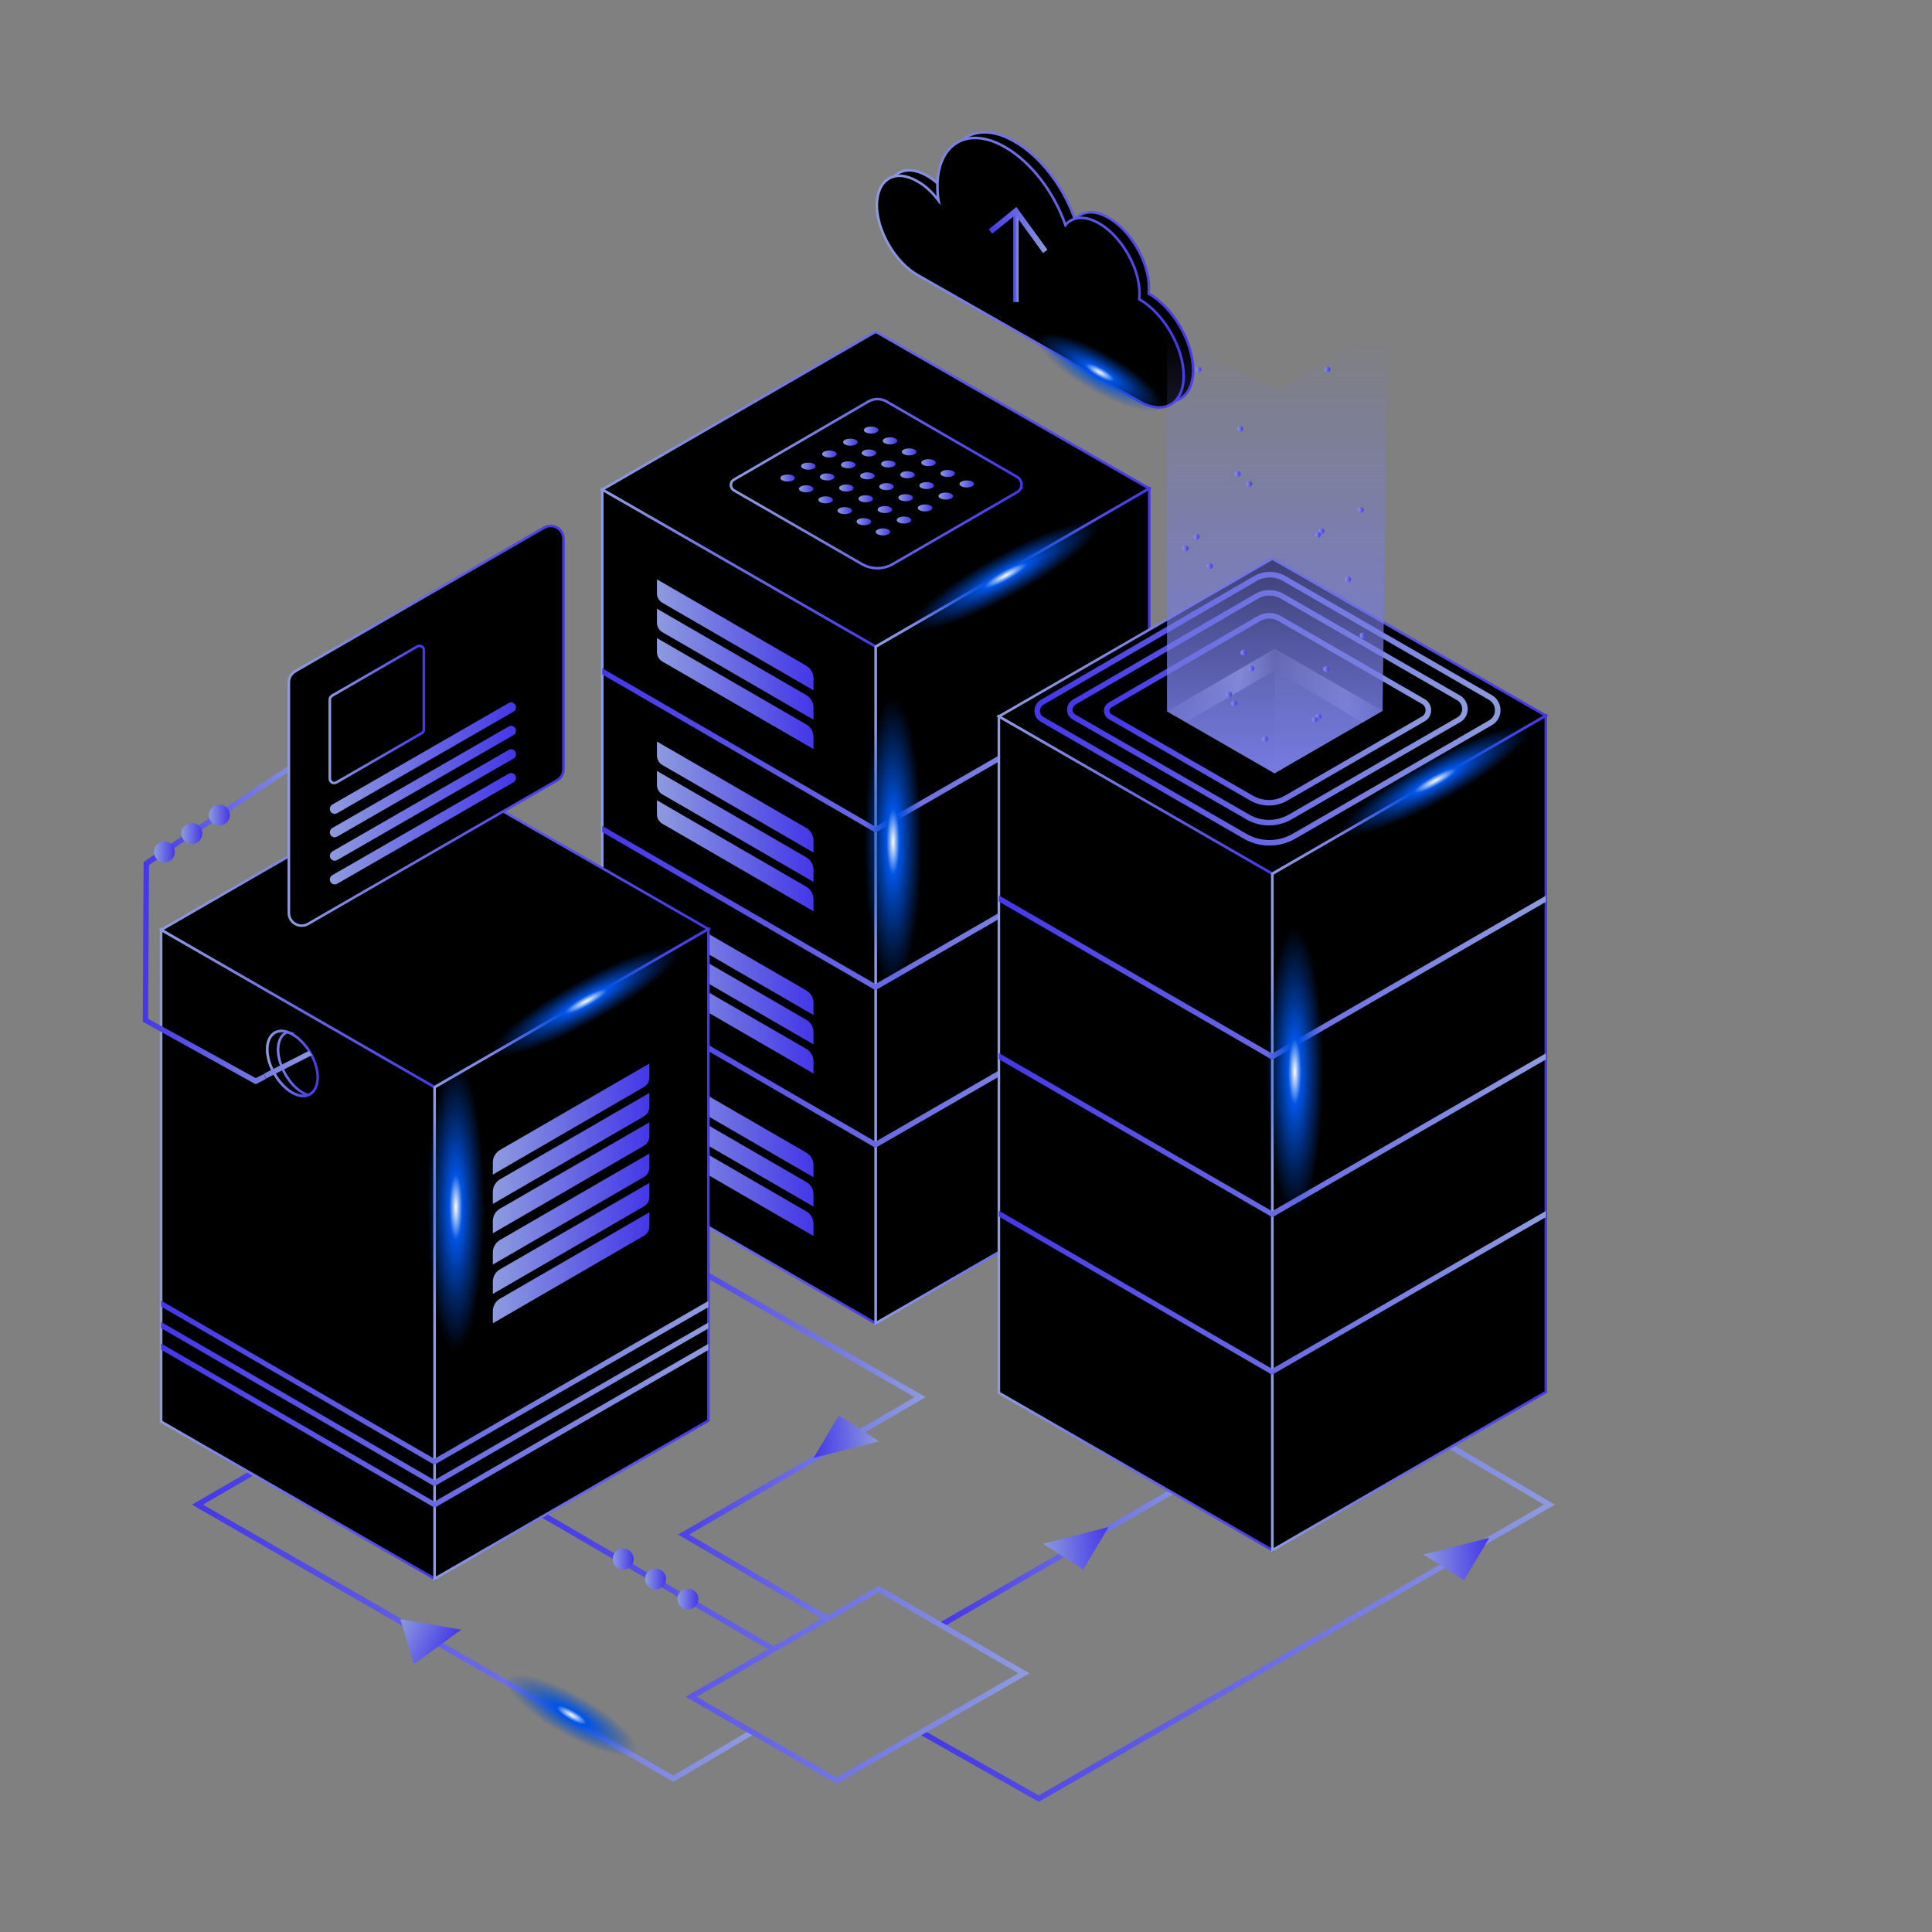 <svg xmlns="http://www.w3.org/2000/svg" id="_&#x421;&#x43B;&#x43E;&#x439;_2" x="0" y="0" viewBox="0 0 717 717" style="enable-background:new 0 0 717 717" xml:space="preserve"><rect x="0" y="0" width="717" height="717" fill="#808080" stroke="none"/><style></style><linearGradient id="SVGID_1_" gradientUnits="userSpaceOnUse" x1="-2207.276" y1="118.289" x2="-1971.216" y2="118.289" gradientTransform="rotate(180 -815.107 359.389)"><stop offset="0" style="stop-color:#8d9bdf"></stop><stop offset="1" style="stop-color:#4437e8"></stop></linearGradient><path style="fill:none;stroke:url(#SVGID_1_);stroke-width:2.064;stroke-miterlimit:10" d="m532.2 533.2 42.8 25.2-189.5 109.1-44-24.9"></path><linearGradient id="SVGID_00000013193471623375180880000018287729070558030271_" gradientUnits="userSpaceOnUse" x1="-1910.25" y1="119.138" x2="-1701.462" y2="119.138" gradientTransform="rotate(180 -815.107 359.389)"><stop offset="0" style="stop-color:#8d9bdf"></stop><stop offset="1" style="stop-color:#4437e8"></stop></linearGradient><path style="fill:none;stroke:url(#SVGID_00000013193471623375180880000018287729070558030271_);stroke-width:2.064;stroke-miterlimit:10" d="m279.5 642.6-29.6 17.5L73.3 558.4l33.6-19.5"></path><linearGradient id="SVGID_00000183948147579091498310000006075106226660869298_" gradientUnits="userSpaceOnUse" x1="222.554" y1="537.239" x2="427.469" y2="537.239" gradientTransform="matrix(1 0 0 -1 0 718.778)"><stop offset="0" style="stop-color:#8d9bdf"></stop><stop offset="1" style="stop-color:#4437e8"></stop></linearGradient><path style="stroke:url(#SVGID_00000183948147579091498310000006075106226660869298_);stroke-width:.956;stroke-miterlimit:10" d="m325 123.1 101.5 58.2L324.9 240l-101.4-58.3z"></path><linearGradient id="SVGID_00000044143630490927724090000005610357205810773135_" gradientUnits="userSpaceOnUse" x1="-2056.724" y1="286.189" x2="-1853.724" y2="286.189" gradientTransform="rotate(180 -815.107 359.389)"><stop offset="0" style="stop-color:#6464f4"></stop><stop offset=".619" style="stop-color:#65dfd0"></stop><stop offset=".748" style="stop-color:#52c2cc"></stop><stop offset=".97" style="stop-color:#2c87c3"></stop><stop offset="1" style="stop-color:#2e7cc0"></stop></linearGradient><path style="fill:url(#SVGID_00000044143630490927724090000005610357205810773135_)" d="m325 374.1 101.5 58.3-101.6 58.7-101.4-58.4z"></path><linearGradient id="SVGID_00000034048528934566968160000003922105397617924765_" gradientUnits="userSpaceOnUse" x1="223.033" y1="382.389" x2="325.489" y2="382.389" gradientTransform="matrix(1 0 0 -1 0 718.778)"><stop offset="0" style="stop-color:#8d9bdf"></stop><stop offset="1" style="stop-color:#4437e8"></stop></linearGradient><path style="stroke:url(#SVGID_00000034048528934566968160000003922105397617924765_);stroke-width:.956;stroke-miterlimit:10" d="M223.5 432.7 325 491.1V240l-101.5-58.3z"></path><linearGradient id="SVGID_00000080192048075176539540000005064467922686004133_" gradientUnits="userSpaceOnUse" x1="324.533" y1="382.589" x2="426.989" y2="382.589" gradientTransform="matrix(1 0 0 -1 0 718.778)"><stop offset="0" style="stop-color:#8d9bdf"></stop><stop offset="1" style="stop-color:#4437e8"></stop></linearGradient><path style="stroke:url(#SVGID_00000080192048075176539540000005064467922686004133_);stroke-width:.956;stroke-miterlimit:10" d="M426.5 181.3 325 240v251.1l101.5-58.7z"></path><linearGradient id="SVGID_00000062889753777120555470000012974452524610484655_" gradientUnits="userSpaceOnUse" x1="-2056.724" y1="440.289" x2="-1853.724" y2="440.289" gradientTransform="rotate(180 -815.107 359.389)"><stop offset="0" style="stop-color:#8d9bdf"></stop><stop offset="1" style="stop-color:#4437e8"></stop></linearGradient><path style="fill:url(#SVGID_00000062889753777120555470000012974452524610484655_)" d="m324.9 309 101.6-58.5v-2.3l-101.6 58.6L223.5 248v2.3z"></path><linearGradient id="SVGID_00000103947004572338778280000011418693899711999135_" gradientUnits="userSpaceOnUse" x1="-2056.724" y1="381.789" x2="-1853.724" y2="381.789" gradientTransform="rotate(180 -815.107 359.389)"><stop offset="0" style="stop-color:#8d9bdf"></stop><stop offset="1" style="stop-color:#4437e8"></stop></linearGradient><path style="fill:url(#SVGID_00000103947004572338778280000011418693899711999135_)" d="m324.9 367.5.5-.3 101.1-58.3v-2.2l-101.6 58.5-101.4-58.7v2.3z"></path><linearGradient id="SVGID_00000002383466309776965290000000238319613290422958_" gradientUnits="userSpaceOnUse" x1="-2056.724" y1="323.289" x2="-1853.724" y2="323.289" gradientTransform="rotate(180 -815.107 359.389)"><stop offset="0" style="stop-color:#8d9bdf"></stop><stop offset="1" style="stop-color:#4437e8"></stop></linearGradient><path style="fill:url(#SVGID_00000002383466309776965290000000238319613290422958_)" d="m324.9 426 .5-.3 101.1-58.3v-2.3l-101.6 58.6L223.5 365v2.3z"></path><linearGradient id="SVGID_00000158714921693111410210000006834508531383945346_" gradientUnits="userSpaceOnUse" x1="270.77" y1="539.301" x2="379.602" y2="539.301" gradientTransform="matrix(1 0 0 -1 0 718.778)"><stop offset="0" style="stop-color:#8d9bdf"></stop><stop offset="1" style="stop-color:#4437e8"></stop></linearGradient><path style="stroke:url(#SVGID_00000158714921693111410210000006834508531383945346_);stroke-width:.956;stroke-miterlimit:10" d="m377.4 182.7-46 26.6c-3.6 2.1-8 2.1-11.6 0L272.4 182c-1.5-.9-1.6-3.1 0-4l49.9-29c2.1-1.2 4.6-1.2 6.7 0l48.3 27.9c2.4 1.3 2.4 4.5.1 5.8z"></path><linearGradient id="SVGID_00000154419478380419551870000003336131175079493767_" gradientUnits="userSpaceOnUse" x1="356.104" y1="539.189" x2="361.486" y2="539.189" gradientTransform="matrix(1 0 0 -1 0 718.778)"><stop offset="0" style="stop-color:#8d9bdf"></stop><stop offset="1" style="stop-color:#4437e8"></stop></linearGradient><path style="fill:url(#SVGID_00000154419478380419551870000003336131175079493767_)" d="M356.1 179.6c0 .7 1.2 1.3 2.7 1.3s2.7-.6 2.7-1.3-1.2-1.3-2.7-1.3-2.7.6-2.7 1.3z"></path><linearGradient id="SVGID_00000178887434138843514110000015381261205325343900_" gradientUnits="userSpaceOnUse" x1="348.988" y1="543.089" x2="354.369" y2="543.089" gradientTransform="matrix(1 0 0 -1 0 718.778)"><stop offset="0" style="stop-color:#8d9bdf"></stop><stop offset="1" style="stop-color:#4437e8"></stop></linearGradient><path style="fill:url(#SVGID_00000178887434138843514110000015381261205325343900_)" d="M349 175.7c0 .7 1.2 1.3 2.7 1.3s2.7-.6 2.7-1.3-1.2-1.3-2.7-1.3-2.7.6-2.7 1.3z"></path><linearGradient id="SVGID_00000061454315443864459310000008949276530616152961_" gradientUnits="userSpaceOnUse" x1="341.872" y1="547.089" x2="347.253" y2="547.089" gradientTransform="matrix(1 0 0 -1 0 718.778)"><stop offset="0" style="stop-color:#8d9bdf"></stop><stop offset="1" style="stop-color:#4437e8"></stop></linearGradient><path style="fill:url(#SVGID_00000061454315443864459310000008949276530616152961_)" d="M341.9 171.7c0 .7 1.2 1.3 2.7 1.3s2.7-.6 2.7-1.3-1.2-1.3-2.7-1.3-2.7.6-2.7 1.3z"></path><linearGradient id="SVGID_00000067217480184643065800000004647679959160145303_" gradientUnits="userSpaceOnUse" x1="334.755" y1="551.089" x2="340.137" y2="551.089" gradientTransform="matrix(1 0 0 -1 0 718.778)"><stop offset="0" style="stop-color:#8d9bdf"></stop><stop offset="1" style="stop-color:#4437e8"></stop></linearGradient><path style="fill:url(#SVGID_00000067217480184643065800000004647679959160145303_)" d="M334.7 167.7c0 .7 1.2 1.3 2.7 1.3s2.7-.6 2.7-1.3-1.2-1.3-2.7-1.3-2.7.6-2.7 1.3z"></path><linearGradient id="SVGID_00000120559888848937456820000007152482932503443593_" gradientUnits="userSpaceOnUse" x1="327.6" y1="555.189" x2="332.981" y2="555.189" gradientTransform="matrix(1 0 0 -1 0 718.778)"><stop offset="0" style="stop-color:#8d9bdf"></stop><stop offset="1" style="stop-color:#4437e8"></stop></linearGradient><path style="fill:url(#SVGID_00000120559888848937456820000007152482932503443593_)" d="M327.6 163.6c0 .7 1.2 1.3 2.7 1.3s2.7-.6 2.7-1.3-1.2-1.3-2.7-1.3-2.7.6-2.7 1.3z"></path><linearGradient id="SVGID_00000094611810524054490600000012119082872095198102_" gradientUnits="userSpaceOnUse" x1="320.654" y1="559.189" x2="326.034" y2="559.189" gradientTransform="matrix(1 0 0 -1 0 718.778)"><stop offset="0" style="stop-color:#8d9bdf"></stop><stop offset="1" style="stop-color:#4437e8"></stop></linearGradient><path style="fill:url(#SVGID_00000094611810524054490600000012119082872095198102_)" d="M320.6 159.6c0 .7 1.2 1.3 2.7 1.3s2.7-.6 2.7-1.3-1.2-1.3-2.7-1.3-2.7.6-2.7 1.3z"></path><g><linearGradient id="SVGID_00000168104627019063557150000009267078310192030100_" gradientUnits="userSpaceOnUse" x1="348.335" y1="534.689" x2="353.716" y2="534.689" gradientTransform="matrix(1 0 0 -1 0 718.778)"><stop offset="0" style="stop-color:#8d9bdf"></stop><stop offset="1" style="stop-color:#4437e8"></stop></linearGradient><path style="fill:url(#SVGID_00000168104627019063557150000009267078310192030100_)" d="M348.3 184.1c0 .7 1.2 1.3 2.7 1.3s2.7-.6 2.7-1.3-1.2-1.3-2.7-1.3-2.7.5-2.7 1.3z"></path><linearGradient id="SVGID_00000181088040777258869640000005852363261320210110_" gradientUnits="userSpaceOnUse" x1="341.219" y1="538.589" x2="346.6" y2="538.589" gradientTransform="matrix(1 0 0 -1 0 718.778)"><stop offset="0" style="stop-color:#8d9bdf"></stop><stop offset="1" style="stop-color:#4437e8"></stop></linearGradient><path style="fill:url(#SVGID_00000181088040777258869640000005852363261320210110_)" d="M341.2 180.2c0 .7 1.2 1.3 2.7 1.3s2.7-.6 2.7-1.3-1.2-1.3-2.7-1.3-2.7.6-2.7 1.3z"></path><linearGradient id="SVGID_00000152943312742632211170000016337922681622849700_" gradientUnits="userSpaceOnUse" x1="334.103" y1="542.594" x2="339.484" y2="542.594" gradientTransform="matrix(1 0 0 -1 0 718.778)"><stop offset="0" style="stop-color:#8d9bdf"></stop><stop offset="1" style="stop-color:#4437e8"></stop></linearGradient><path style="fill:url(#SVGID_00000152943312742632211170000016337922681622849700_)" d="M334.1 176.2c0 .7 1.2 1.3 2.7 1.3s2.7-.6 2.7-1.3-1.2-1.3-2.7-1.3c-1.5-.1-2.7.5-2.7 1.3z"></path><linearGradient id="SVGID_00000103226825502922278670000014090135826375275700_" gradientUnits="userSpaceOnUse" x1="326.986" y1="546.589" x2="332.367" y2="546.589" gradientTransform="matrix(1 0 0 -1 0 718.778)"><stop offset="0" style="stop-color:#8d9bdf"></stop><stop offset="1" style="stop-color:#4437e8"></stop></linearGradient><path style="fill:url(#SVGID_00000103226825502922278670000014090135826375275700_)" d="M327 172.2c0 .7 1.2 1.3 2.7 1.3s2.7-.6 2.7-1.3-1.2-1.3-2.7-1.3c-1.5 0-2.7.5-2.7 1.3z"></path><linearGradient id="SVGID_00000173845326404460059390000000910040103794893727_" gradientUnits="userSpaceOnUse" x1="319.83" y1="550.689" x2="325.212" y2="550.689" gradientTransform="matrix(1 0 0 -1 0 718.778)"><stop offset="0" style="stop-color:#8d9bdf"></stop><stop offset="1" style="stop-color:#4437e8"></stop></linearGradient><ellipse style="fill:url(#SVGID_00000173845326404460059390000000910040103794893727_)" cx="322.5" cy="168.1" rx="2.7" ry="1.3"></ellipse><linearGradient id="SVGID_00000100340592490863878120000017316271544236956811_" gradientUnits="userSpaceOnUse" x1="312.884" y1="554.689" x2="318.265" y2="554.689" gradientTransform="matrix(1 0 0 -1 0 718.778)"><stop offset="0" style="stop-color:#8d9bdf"></stop><stop offset="1" style="stop-color:#4437e8"></stop></linearGradient><path style="fill:url(#SVGID_00000100340592490863878120000017316271544236956811_)" d="M312.9 164.1c0 .7 1.2 1.3 2.7 1.3s2.7-.6 2.7-1.3-1.2-1.3-2.7-1.3-2.7.5-2.7 1.3z"></path></g><g><linearGradient id="SVGID_00000101797010499473821380000017014892370713288599_" gradientUnits="userSpaceOnUse" x1="340.566" y1="530.289" x2="345.947" y2="530.289" gradientTransform="matrix(1 0 0 -1 0 718.778)"><stop offset="0" style="stop-color:#8d9bdf"></stop><stop offset="1" style="stop-color:#4437e8"></stop></linearGradient><path style="fill:url(#SVGID_00000101797010499473821380000017014892370713288599_)" d="M340.6 188.5c0 .7 1.2 1.3 2.7 1.3s2.7-.6 2.7-1.3-1.2-1.3-2.7-1.3-2.7.6-2.7 1.3z"></path><linearGradient id="SVGID_00000077290193485645101900000013582428773511975080_" gradientUnits="userSpaceOnUse" x1="333.45" y1="534.089" x2="338.831" y2="534.089" gradientTransform="matrix(1 0 0 -1 0 718.778)"><stop offset="0" style="stop-color:#8d9bdf"></stop><stop offset="1" style="stop-color:#4437e8"></stop></linearGradient><path style="fill:url(#SVGID_00000077290193485645101900000013582428773511975080_)" d="M333.4 184.7c0 .7 1.2 1.3 2.7 1.3s2.7-.6 2.7-1.3-1.2-1.3-2.7-1.3-2.7.5-2.7 1.3z"></path><linearGradient id="SVGID_00000018956935716453484420000008668927881729460915_" gradientUnits="userSpaceOnUse" x1="326.333" y1="538.189" x2="331.715" y2="538.189" gradientTransform="matrix(1 0 0 -1 0 718.778)"><stop offset="0" style="stop-color:#8d9bdf"></stop><stop offset="1" style="stop-color:#4437e8"></stop></linearGradient><ellipse style="fill:url(#SVGID_00000018956935716453484420000008668927881729460915_)" cx="329" cy="180.6" rx="2.7" ry="1.3"></ellipse><linearGradient id="SVGID_00000098200388458819770630000016088263435103925640_" gradientUnits="userSpaceOnUse" x1="319.217" y1="542.189" x2="324.598" y2="542.189" gradientTransform="matrix(1 0 0 -1 0 718.778)"><stop offset="0" style="stop-color:#8d9bdf"></stop><stop offset="1" style="stop-color:#4437e8"></stop></linearGradient><path style="fill:url(#SVGID_00000098200388458819770630000016088263435103925640_)" d="M319.2 176.6c0 .7 1.2 1.3 2.7 1.3s2.7-.6 2.7-1.3-1.2-1.3-2.7-1.3-2.7.6-2.7 1.3z"></path><linearGradient id="SVGID_00000029760668484523270930000013067689190103385012_" gradientUnits="userSpaceOnUse" x1="312.061" y1="546.289" x2="317.442" y2="546.289" gradientTransform="matrix(1 0 0 -1 0 718.778)"><stop offset="0" style="stop-color:#8d9bdf"></stop><stop offset="1" style="stop-color:#4437e8"></stop></linearGradient><path style="fill:url(#SVGID_00000029760668484523270930000013067689190103385012_)" d="M312.1 172.5c0 .7 1.2 1.3 2.7 1.3s2.7-.6 2.7-1.3-1.2-1.3-2.7-1.3-2.7.6-2.7 1.3z"></path><linearGradient id="SVGID_00000034803852297537185620000016292748351398227108_" gradientUnits="userSpaceOnUse" x1="305.111" y1="550.289" x2="310.492" y2="550.289" gradientTransform="matrix(1 0 0 -1 0 718.778)"><stop offset="0" style="stop-color:#8d9bdf"></stop><stop offset="1" style="stop-color:#4437e8"></stop></linearGradient><path style="fill:url(#SVGID_00000034803852297537185620000016292748351398227108_)" d="M305.1 168.5c0 .7 1.2 1.3 2.7 1.3s2.7-.6 2.7-1.3-1.2-1.3-2.7-1.3-2.7.6-2.7 1.3z"></path></g><g><linearGradient id="SVGID_00000179618266670598459140000011399474652921273497_" gradientUnits="userSpaceOnUse" x1="332.797" y1="525.789" x2="338.178" y2="525.789" gradientTransform="matrix(1 0 0 -1 0 718.778)"><stop offset="0" style="stop-color:#8d9bdf"></stop><stop offset="1" style="stop-color:#4437e8"></stop></linearGradient><path style="fill:url(#SVGID_00000179618266670598459140000011399474652921273497_)" d="M332.8 193c0 .7 1.2 1.3 2.7 1.3s2.7-.6 2.7-1.3-1.2-1.3-2.7-1.3-2.7.6-2.7 1.3z"></path><linearGradient id="SVGID_00000052800132042720085100000004843909455443417520_" gradientUnits="userSpaceOnUse" x1="325.681" y1="529.689" x2="331.062" y2="529.689" gradientTransform="matrix(1 0 0 -1 0 718.778)"><stop offset="0" style="stop-color:#8d9bdf"></stop><stop offset="1" style="stop-color:#4437e8"></stop></linearGradient><path style="fill:url(#SVGID_00000052800132042720085100000004843909455443417520_)" d="M325.7 189.1c0 .7 1.2 1.3 2.7 1.3s2.7-.6 2.7-1.3-1.2-1.3-2.7-1.3-2.7.6-2.7 1.3z"></path><linearGradient id="SVGID_00000160189192858212068820000008208533366127900316_" gradientUnits="userSpaceOnUse" x1="318.565" y1="533.689" x2="323.945" y2="533.689" gradientTransform="matrix(1 0 0 -1 0 718.778)"><stop offset="0" style="stop-color:#8d9bdf"></stop><stop offset="1" style="stop-color:#4437e8"></stop></linearGradient><path style="fill:url(#SVGID_00000160189192858212068820000008208533366127900316_)" d="M318.6 185.1c0 .7 1.2 1.3 2.7 1.3s2.7-.6 2.7-1.3-1.2-1.3-2.7-1.3-2.7.5-2.7 1.3z"></path><linearGradient id="SVGID_00000182499841520965806250000003818852506099608216_" gradientUnits="userSpaceOnUse" x1="311.448" y1="537.689" x2="316.829" y2="537.689" gradientTransform="matrix(1 0 0 -1 0 718.778)"><stop offset="0" style="stop-color:#8d9bdf"></stop><stop offset="1" style="stop-color:#4437e8"></stop></linearGradient><ellipse style="fill:url(#SVGID_00000182499841520965806250000003818852506099608216_)" cx="314.1" cy="181.1" rx="2.7" ry="1.3"></ellipse><linearGradient id="SVGID_00000130612627925051907690000010835430313830498176_" gradientUnits="userSpaceOnUse" x1="304.292" y1="541.794" x2="309.673" y2="541.794" gradientTransform="matrix(1 0 0 -1 0 718.778)"><stop offset="0" style="stop-color:#8d9bdf"></stop><stop offset="1" style="stop-color:#4437e8"></stop></linearGradient><path style="fill:url(#SVGID_00000130612627925051907690000010835430313830498176_)" d="M304.3 177c0 .7 1.2 1.3 2.7 1.3s2.7-.6 2.7-1.3-1.2-1.3-2.7-1.3c-1.5-.1-2.7.5-2.7 1.3z"></path><linearGradient id="SVGID_00000088104064137481571250000003506009286409289398_" gradientUnits="userSpaceOnUse" x1="297.346" y1="545.789" x2="302.727" y2="545.789" gradientTransform="matrix(1 0 0 -1 0 718.778)"><stop offset="0" style="stop-color:#8d9bdf"></stop><stop offset="1" style="stop-color:#4437e8"></stop></linearGradient><path style="fill:url(#SVGID_00000088104064137481571250000003506009286409289398_)" d="M297.3 173c0 .7 1.2 1.3 2.7 1.3s2.7-.6 2.7-1.3-1.2-1.3-2.7-1.3-2.7.5-2.7 1.3z"></path></g><g><linearGradient id="SVGID_00000135679585364969851390000017067330280865649280_" gradientUnits="userSpaceOnUse" x1="325.028" y1="521.389" x2="330.409" y2="521.389" gradientTransform="matrix(1 0 0 -1 0 718.778)"><stop offset="0" style="stop-color:#8d9bdf"></stop><stop offset="1" style="stop-color:#4437e8"></stop></linearGradient><path style="fill:url(#SVGID_00000135679585364969851390000017067330280865649280_)" d="M325 197.4c0 .7 1.2 1.3 2.7 1.3s2.7-.6 2.7-1.3-1.2-1.3-2.7-1.3-2.7.6-2.7 1.3z"></path><linearGradient id="SVGID_00000096030376374263230380000004031885432886033053_" gradientUnits="userSpaceOnUse" x1="317.911" y1="525.194" x2="323.292" y2="525.194" gradientTransform="matrix(1 0 0 -1 0 718.778)"><stop offset="0" style="stop-color:#8d9bdf"></stop><stop offset="1" style="stop-color:#4437e8"></stop></linearGradient><path style="fill:url(#SVGID_00000096030376374263230380000004031885432886033053_)" d="M317.9 193.6c0 .7 1.2 1.3 2.7 1.3s2.7-.6 2.7-1.3-1.2-1.3-2.7-1.3c-1.5-.1-2.7.5-2.7 1.3z"></path><linearGradient id="SVGID_00000098939224279345712210000015227777019963170732_" gradientUnits="userSpaceOnUse" x1="310.795" y1="529.289" x2="316.176" y2="529.289" gradientTransform="matrix(1 0 0 -1 0 718.778)"><stop offset="0" style="stop-color:#8d9bdf"></stop><stop offset="1" style="stop-color:#4437e8"></stop></linearGradient><path style="fill:url(#SVGID_00000098939224279345712210000015227777019963170732_)" d="M310.8 189.5c0 .7 1.2 1.3 2.7 1.3s2.7-.6 2.7-1.3-1.2-1.3-2.7-1.3-2.7.6-2.7 1.3z"></path><linearGradient id="SVGID_00000116932715284872933110000018000043148768978831_" gradientUnits="userSpaceOnUse" x1="303.679" y1="533.289" x2="309.06" y2="533.289" gradientTransform="matrix(1 0 0 -1 0 718.778)"><stop offset="0" style="stop-color:#8d9bdf"></stop><stop offset="1" style="stop-color:#4437e8"></stop></linearGradient><path style="fill:url(#SVGID_00000116932715284872933110000018000043148768978831_)" d="M303.7 185.5c0 .7 1.2 1.3 2.7 1.3s2.7-.6 2.7-1.3-1.2-1.3-2.7-1.3-2.7.6-2.7 1.3z"></path><linearGradient id="SVGID_00000039123875582211594690000017752389398997970325_" gradientUnits="userSpaceOnUse" x1="296.523" y1="537.389" x2="301.904" y2="537.389" gradientTransform="matrix(1 0 0 -1 0 718.778)"><stop offset="0" style="stop-color:#8d9bdf"></stop><stop offset="1" style="stop-color:#4437e8"></stop></linearGradient><path style="fill:url(#SVGID_00000039123875582211594690000017752389398997970325_)" d="M296.5 181.4c0 .7 1.2 1.3 2.7 1.3s2.7-.6 2.7-1.3-1.2-1.3-2.7-1.3c-1.5 0-2.7.6-2.7 1.3z"></path><linearGradient id="SVGID_00000069387980995952547960000007596061693406223540_" gradientUnits="userSpaceOnUse" x1="289.577" y1="541.389" x2="294.958" y2="541.389" gradientTransform="matrix(1 0 0 -1 0 718.778)"><stop offset="0" style="stop-color:#8d9bdf"></stop><stop offset="1" style="stop-color:#4437e8"></stop></linearGradient><path style="fill:url(#SVGID_00000069387980995952547960000007596061693406223540_)" d="M289.6 177.4c0 .7 1.2 1.3 2.7 1.3s2.7-.6 2.7-1.3-1.2-1.3-2.7-1.3-2.7.6-2.7 1.3z"></path></g><g><linearGradient id="SVGID_00000113332828888322335860000003280637099684255399_" gradientUnits="userSpaceOnUse" x1="243.811" y1="483.189" x2="301.911" y2="483.189" gradientTransform="matrix(1 0 0 -1 0 718.778)"><stop offset="0" style="stop-color:#8d9bdf"></stop><stop offset="1" style="stop-color:#4437e8"></stop></linearGradient><path style="fill:url(#SVGID_00000113332828888322335860000003280637099684255399_)" d="M301.9 251.7v4.5l-56.1-32.5c-1.2-.7-2-2-2-3.5V215l55.5 32.1c1.6 1 2.6 2.7 2.6 4.6z"></path><linearGradient id="SVGID_00000136373520470863419030000006198160417179848362_" gradientUnits="userSpaceOnUse" x1="243.811" y1="472.289" x2="301.911" y2="472.289" gradientTransform="matrix(1 0 0 -1 0 718.778)"><stop offset="0" style="stop-color:#8d9bdf"></stop><stop offset="1" style="stop-color:#4437e8"></stop></linearGradient><path style="fill:url(#SVGID_00000136373520470863419030000006198160417179848362_)" d="M301.9 262.6v4.5l-56.1-32.5c-1.2-.7-2-2-2-3.5v-5.2l55.5 32.1c1.6 1 2.6 2.7 2.6 4.6z"></path><linearGradient id="SVGID_00000135662736222257204300000017086700614610473863_" gradientUnits="userSpaceOnUse" x1="243.811" y1="461.389" x2="301.911" y2="461.389" gradientTransform="matrix(1 0 0 -1 0 718.778)"><stop offset="0" style="stop-color:#8d9bdf"></stop><stop offset="1" style="stop-color:#4437e8"></stop></linearGradient><path style="fill:url(#SVGID_00000135662736222257204300000017086700614610473863_)" d="M301.9 273.5v4.5l-56.1-32.5c-1.2-.7-2-2-2-3.5v-5.2l55.5 32.1c1.6.9 2.6 2.7 2.6 4.6z"></path></g><g><linearGradient id="SVGID_00000137845335291423103670000003850746014639055239_" gradientUnits="userSpaceOnUse" x1="243.811" y1="422.989" x2="301.911" y2="422.989" gradientTransform="matrix(1 0 0 -1 0 718.778)"><stop offset="0" style="stop-color:#8d9bdf"></stop><stop offset="1" style="stop-color:#4437e8"></stop></linearGradient><path style="fill:url(#SVGID_00000137845335291423103670000003850746014639055239_)" d="M301.9 311.9v4.5l-56.1-32.5c-1.2-.7-2-2-2-3.5v-5.2l55.5 32.1c1.6 1 2.6 2.8 2.6 4.6z"></path><linearGradient id="SVGID_00000124846913813079513120000014222963036998978189_" gradientUnits="userSpaceOnUse" x1="243.811" y1="412.089" x2="301.911" y2="412.089" gradientTransform="matrix(1 0 0 -1 0 718.778)"><stop offset="0" style="stop-color:#8d9bdf"></stop><stop offset="1" style="stop-color:#4437e8"></stop></linearGradient><path style="fill:url(#SVGID_00000124846913813079513120000014222963036998978189_)" d="M301.9 322.8v4.5l-56.1-32.5c-1.2-.7-2-2-2-3.5v-5.2l55.5 32.1c1.6 1 2.6 2.7 2.6 4.6z"></path><linearGradient id="SVGID_00000099654214532729645340000003865023058054501521_" gradientUnits="userSpaceOnUse" x1="243.811" y1="401.189" x2="301.911" y2="401.189" gradientTransform="matrix(1 0 0 -1 0 718.778)"><stop offset="0" style="stop-color:#8d9bdf"></stop><stop offset="1" style="stop-color:#4437e8"></stop></linearGradient><path style="fill:url(#SVGID_00000099654214532729645340000003865023058054501521_)" d="M301.9 333.7v4.5l-56.1-32.5c-1.2-.7-2-2-2-3.5V297l55.5 32.1c1.6 1 2.6 2.7 2.6 4.6z"></path></g><g><linearGradient id="SVGID_00000165935477350985939690000013781720625201068725_" gradientUnits="userSpaceOnUse" x1="243.811" y1="362.689" x2="301.911" y2="362.689" gradientTransform="matrix(1 0 0 -1 0 718.778)"><stop offset="0" style="stop-color:#8d9bdf"></stop><stop offset="1" style="stop-color:#4437e8"></stop></linearGradient><path style="fill:url(#SVGID_00000165935477350985939690000013781720625201068725_)" d="M301.9 372.2v4.5l-56.1-32.5c-1.2-.7-2-2-2-3.5v-5.2l55.5 32.1c1.6.9 2.6 2.7 2.6 4.6z"></path><linearGradient id="SVGID_00000075869255453448329090000005337968652744625041_" gradientUnits="userSpaceOnUse" x1="243.811" y1="351.789" x2="301.911" y2="351.789" gradientTransform="matrix(1 0 0 -1 0 718.778)"><stop offset="0" style="stop-color:#8d9bdf"></stop><stop offset="1" style="stop-color:#4437e8"></stop></linearGradient><path style="fill:url(#SVGID_00000075869255453448329090000005337968652744625041_)" d="M301.9 383.1v4.5l-56.1-32.5c-1.2-.7-2-2-2-3.5v-5.2l55.5 32.1c1.6.9 2.6 2.7 2.6 4.6z"></path><linearGradient id="SVGID_00000002382029045569626920000015642272644386954664_" gradientUnits="userSpaceOnUse" x1="243.811" y1="340.989" x2="301.911" y2="340.989" gradientTransform="matrix(1 0 0 -1 0 718.778)"><stop offset="0" style="stop-color:#8d9bdf"></stop><stop offset="1" style="stop-color:#4437e8"></stop></linearGradient><path style="fill:url(#SVGID_00000002382029045569626920000015642272644386954664_)" d="M301.9 393.9v4.5l-56.1-32.5c-1.2-.7-2-2-2-3.5v-5.2l55.5 32.1c1.6 1 2.6 2.7 2.6 4.6z"></path></g><g><linearGradient id="SVGID_00000038408411030223234750000010311835413320936080_" gradientUnits="userSpaceOnUse" x1="243.811" y1="302.489" x2="301.911" y2="302.489" gradientTransform="matrix(1 0 0 -1 0 718.778)"><stop offset="0" style="stop-color:#8d9bdf"></stop><stop offset="1" style="stop-color:#4437e8"></stop></linearGradient><path style="fill:url(#SVGID_00000038408411030223234750000010311835413320936080_)" d="M301.9 432.4v4.5l-56.1-32.5c-1.2-.7-2-2-2-3.5v-5.2l55.5 32.1c1.6 1 2.6 2.7 2.6 4.6z"></path><linearGradient id="SVGID_00000055686625920433825090000003733771632405529520_" gradientUnits="userSpaceOnUse" x1="243.811" y1="291.589" x2="301.911" y2="291.589" gradientTransform="matrix(1 0 0 -1 0 718.778)"><stop offset="0" style="stop-color:#8d9bdf"></stop><stop offset="1" style="stop-color:#4437e8"></stop></linearGradient><path style="fill:url(#SVGID_00000055686625920433825090000003733771632405529520_)" d="M301.9 443.3v4.5l-56.1-32.5c-1.2-.7-2-2-2-3.5v-5.2l55.5 32.1c1.6.9 2.6 2.7 2.6 4.6z"></path><linearGradient id="SVGID_00000016768721977135696370000017294864169514900884_" gradientUnits="userSpaceOnUse" x1="243.811" y1="280.689" x2="301.911" y2="280.689" gradientTransform="matrix(1 0 0 -1 0 718.778)"><stop offset="0" style="stop-color:#8d9bdf"></stop><stop offset="1" style="stop-color:#4437e8"></stop></linearGradient><path style="fill:url(#SVGID_00000016768721977135696370000017294864169514900884_)" d="M301.9 454.2v4.5l-56.1-32.5c-1.2-.7-2-2-2-3.5v-5.2l55.5 32.1c1.6.9 2.6 2.7 2.6 4.6z"></path></g><g><linearGradient id="SVGID_00000052088933087541743820000010753656443534275773_" gradientUnits="userSpaceOnUse" x1="-2080.041" y1="144.589" x2="-1978.908" y2="144.589" gradientTransform="rotate(180 -815.107 359.389)"><stop offset="0" style="stop-color:#8d9bdf"></stop><stop offset="1" style="stop-color:#4437e8"></stop></linearGradient><path style="fill:none;stroke:url(#SVGID_00000052088933087541743820000010753656443534275773_);stroke-width:2.064;stroke-miterlimit:10" d="m449.3 545.3-100.1 57.8"></path><linearGradient id="SVGID_00000127005759643834257390000013276968092293255560_" gradientUnits="userSpaceOnUse" x1="-2012.291" y1="108.64" x2="-1826.005" y2="108.64" gradientTransform="rotate(180 -815.107 359.389)"><stop offset="0" style="stop-color:#8d9bdf"></stop><stop offset="1" style="stop-color:#4437e8"></stop></linearGradient><path style="fill:none;stroke:url(#SVGID_00000127005759643834257390000013276968092293255560_);stroke-width:2.064;stroke-miterlimit:10" d="m196.3 559.2 90.8 52.9 39-22.4L380 621l-69.5 39.8-54-31.1 30.6-17.6"></path><linearGradient id="SVGID_00000162338150527127882720000017407312106992879004_" gradientUnits="userSpaceOnUse" x1="-1973.789" y1="187.541" x2="-1872.011" y2="187.541" gradientTransform="rotate(180 -815.107 359.389)"><stop offset="0" style="stop-color:#8d9bdf"></stop><stop offset="1" style="stop-color:#4437e8"></stop></linearGradient><path style="fill:none;stroke:url(#SVGID_00000162338150527127882720000017407312106992879004_);stroke-width:2.064;stroke-miterlimit:10" d="m307.5 600.9-53.8-31.4 87.8-51-99.2-56.9"></path></g><g><linearGradient id="SVGID_00000155829326816762213270000009714564009792436668_" gradientUnits="userSpaceOnUse" x1="58.854" y1="373.789" x2="263.87" y2="373.789" gradientTransform="matrix(1 0 0 -1 0 718.778)"><stop offset="0" style="stop-color:#8d9bdf"></stop><stop offset="1" style="stop-color:#4437e8"></stop></linearGradient><path style="stroke:url(#SVGID_00000155829326816762213270000009714564009792436668_);stroke-width:.956;stroke-miterlimit:10" d="m161.3 286.5 101.6 58.3-101.7 58.7-101.4-58.4z"></path><linearGradient id="SVGID_00000039118712328730766540000017176068416005100177_" gradientUnits="userSpaceOnUse" x1="-1893.124" y1="191.389" x2="-1690.024" y2="191.389" gradientTransform="rotate(180 -815.107 359.389)"><stop offset="0" style="stop-color:#6464f4"></stop><stop offset=".619" style="stop-color:#65dfd0"></stop><stop offset=".748" style="stop-color:#52c2cc"></stop><stop offset=".97" style="stop-color:#2c87c3"></stop><stop offset="1" style="stop-color:#2e7cc0"></stop></linearGradient><path style="fill:url(#SVGID_00000039118712328730766540000017176068416005100177_)" d="m161.3 468.9 101.6 58.3-101.7 58.7-101.4-58.3z"></path><linearGradient id="SVGID_00000150079267240771936740000008690726684959406486_" gradientUnits="userSpaceOnUse" x1="59.333" y1="253.289" x2="161.789" y2="253.289" gradientTransform="matrix(1 0 0 -1 0 718.778)"><stop offset="0" style="stop-color:#8d9bdf"></stop><stop offset="1" style="stop-color:#4437e8"></stop></linearGradient><path style="stroke:url(#SVGID_00000150079267240771936740000008690726684959406486_);stroke-width:.956;stroke-miterlimit:10" d="m59.8 527.6 101.5 58.3V403.5L59.8 345.1z"></path><linearGradient id="SVGID_00000023242592525992722580000007283110608731584679_" gradientUnits="userSpaceOnUse" x1="160.833" y1="253.439" x2="263.389" y2="253.439" gradientTransform="matrix(1 0 0 -1 0 718.778)"><stop offset="0" style="stop-color:#8d9bdf"></stop><stop offset="1" style="stop-color:#4437e8"></stop></linearGradient><path style="stroke:url(#SVGID_00000023242592525992722580000007283110608731584679_);stroke-width:.956;stroke-miterlimit:10" d="m262.9 344.8-101.6 58.7v182.4l101.6-58.7z"></path><linearGradient id="SVGID_00000044858540510550492760000000201284078392856969_" gradientUnits="userSpaceOnUse" x1="98.765" y1="324.12" x2="118.423" y2="324.12" gradientTransform="matrix(1 0 0 -1 0 718.778)"><stop offset="0" style="stop-color:#8d9bdf"></stop><stop offset="1" style="stop-color:#4437e8"></stop></linearGradient><path style="stroke:url(#SVGID_00000044858540510550492760000000201284078392856969_);stroke-width:.956;stroke-miterlimit:10" d="M108.6 383.9c5.2 3 9.4 10.2 9.3 16.1-.1 5.9-4.3 8.4-9.4 5.5-5.1-2.9-9.3-10.1-9.3-16.1s4.3-8.5 9.4-5.5z"></path><linearGradient id="SVGID_00000183244877761020865790000006159351208036655773_" gradientUnits="userSpaceOnUse" x1="98.774" y1="324.127" x2="115.814" y2="324.127" gradientTransform="matrix(1 0 0 -1 0 718.778)"><stop offset="0" style="stop-color:#8d9bdf"></stop><stop offset="1" style="stop-color:#4437e8"></stop></linearGradient><path style="stroke:url(#SVGID_00000183244877761020865790000006159351208036655773_);stroke-width:.956;stroke-miterlimit:10" d="M106.7 383c-2.1.8-3.5 3.1-3.5 6.5 0 6 4.2 13.3 9.3 16.1.6.3 1.2.6 1.8.8-1.6.6-3.6.3-5.8-.9-5.1-2.9-9.3-10.1-9.3-16.1 0-5.2 3.3-7.8 7.5-6.4z"></path><g><linearGradient id="SVGID_00000104704614469420840560000017688466651488597422_" gradientUnits="userSpaceOnUse" x1="-1747.491" y1="377.289" x2="-1683.247" y2="377.289" gradientTransform="rotate(180 -815.107 359.389)"><stop offset="0" style="stop-color:#8d9bdf"></stop><stop offset="1" style="stop-color:#4437e8"></stop></linearGradient><path style="fill:url(#SVGID_00000104704614469420840560000017688466651488597422_)" d="m53 379.2.3-59.3 59.1-39.3 1.1 1.6L55.3 321l-.3 57.1 39.9 22 3-1.5c.2.6.5 1.2.8 1.8l-3.8 2L53 379.2z"></path><linearGradient id="SVGID_00000157268253284754685930000004801323669322014368_" gradientUnits="userSpaceOnUse" x1="-1747.491" y1="323.639" x2="-1683.247" y2="323.639" gradientTransform="rotate(180 -815.107 359.389)"><stop offset="0" style="stop-color:#8d9bdf"></stop><stop offset="1" style="stop-color:#4437e8"></stop></linearGradient><path style="fill:url(#SVGID_00000157268253284754685930000004801323669322014368_)" d="M114.6 390c.4.5.8 1.1 1.1 1.6l-17 8.7c-.3-.6-.5-1.2-.8-1.8l16.7-8.5z"></path></g><g><linearGradient id="SVGID_00000005945554560968075710000004374567230181493438_" gradientUnits="userSpaceOnUse" x1="106.733" y1="449.439" x2="209.589" y2="449.439" gradientTransform="matrix(1 0 0 -1 0 718.778)"><stop offset="0" style="stop-color:#8d9bdf"></stop><stop offset="1" style="stop-color:#4437e8"></stop></linearGradient><path style="fill-rule:evenodd;clip-rule:evenodd;stroke:url(#SVGID_00000005945554560968075710000004374567230181493438_);stroke-width:.956;stroke-miterlimit:10" d="M107.2 253.2v85.6c0 3.6 3.9 5.9 7.1 4.1l92.4-53.3c1.5-.8 2.4-2.4 2.4-4.1v-85.6c0-3.6-3.9-5.9-7.1-4.1l-92.4 53.3c-1.5.9-2.4 2.4-2.4 4.1z"></path><linearGradient id="SVGID_00000154400215867349186080000013307788719266622854_" gradientUnits="userSpaceOnUse" x1="121.977" y1="453.639" x2="157.915" y2="453.639" gradientTransform="matrix(1 0 0 -1 0 718.778)"><stop offset="0" style="stop-color:#8d9bdf"></stop><stop offset="1" style="stop-color:#4437e8"></stop></linearGradient><path style="fill-rule:evenodd;clip-rule:evenodd;stroke:url(#SVGID_00000154400215867349186080000013307788719266622854_);stroke-width:.956;stroke-miterlimit:10" d="M122.4 259.6V289c0 1.2 1.3 2 2.4 1.4l31.7-18.3c.5-.3.8-.8.8-1.4v-29.4c0-1.2-1.3-2-2.4-1.4l-31.7 18.3c-.4.3-.8.8-.8 1.4z"></path><linearGradient id="SVGID_00000049217965963935754880000014603598042787090615_" gradientUnits="userSpaceOnUse" x1="122.411" y1="437.439" x2="191.511" y2="437.439" gradientTransform="matrix(1 0 0 -1 0 718.778)"><stop offset="0" style="stop-color:#8d9bdf"></stop><stop offset="1" style="stop-color:#4437e8"></stop></linearGradient><path style="fill-rule:evenodd;clip-rule:evenodd;fill:url(#SVGID_00000049217965963935754880000014603598042787090615_)" d="M122.4 300.2c0 1.4 1.5 2.3 2.7 1.6l65.5-37.7c.6-.3.9-.9.9-1.6 0-1.4-1.5-2.3-2.7-1.6l-65.5 37.7c-.5.3-.9.9-.9 1.6z"></path><linearGradient id="SVGID_00000167386960879227632060000001811261911588411782_" gradientUnits="userSpaceOnUse" x1="122.411" y1="428.739" x2="191.511" y2="428.739" gradientTransform="matrix(1 0 0 -1 0 718.778)"><stop offset="0" style="stop-color:#8d9bdf"></stop><stop offset="1" style="stop-color:#4437e8"></stop></linearGradient><path style="fill-rule:evenodd;clip-rule:evenodd;fill:url(#SVGID_00000167386960879227632060000001811261911588411782_)" d="M122.4 308.9c0 1.4 1.5 2.3 2.7 1.6l65.5-37.7c.6-.3.9-.9.9-1.6 0-1.4-1.5-2.3-2.7-1.6l-65.5 37.7c-.5.3-.9.9-.9 1.6z"></path><linearGradient id="SVGID_00000157986815749862472850000012619428712183428021_" gradientUnits="userSpaceOnUse" x1="122.411" y1="420.039" x2="191.511" y2="420.039" gradientTransform="matrix(1 0 0 -1 0 718.778)"><stop offset="0" style="stop-color:#8d9bdf"></stop><stop offset="1" style="stop-color:#4437e8"></stop></linearGradient><path style="fill-rule:evenodd;clip-rule:evenodd;fill:url(#SVGID_00000157986815749862472850000012619428712183428021_)" d="M122.4 317.6c0 1.4 1.5 2.3 2.7 1.6l65.5-37.7c.6-.3.9-.9.9-1.6 0-1.4-1.5-2.3-2.7-1.6L123.3 316c-.5.4-.9 1-.9 1.6z"></path><linearGradient id="SVGID_00000157993508967122410320000001839936348506067360_" gradientUnits="userSpaceOnUse" x1="122.411" y1="411.239" x2="191.511" y2="411.239" gradientTransform="matrix(1 0 0 -1 0 718.778)"><stop offset="0" style="stop-color:#8d9bdf"></stop><stop offset="1" style="stop-color:#4437e8"></stop></linearGradient><path style="fill-rule:evenodd;clip-rule:evenodd;fill:url(#SVGID_00000157993508967122410320000001839936348506067360_)" d="M122.4 326.4c0 1.4 1.5 2.3 2.7 1.6l65.5-37.7c.6-.3.9-.9.9-1.6 0-1.4-1.5-2.3-2.7-1.6l-65.5 37.7c-.5.3-.9.9-.9 1.6z"></path></g><g><linearGradient id="SVGID_00000169545191931283451030000015212729056332665526_" gradientUnits="userSpaceOnUse" x1="182.911" y1="303.489" x2="241.011" y2="303.489" gradientTransform="matrix(1 0 0 -1 0 718.778)"><stop offset="0" style="stop-color:#8d9bdf"></stop><stop offset="1" style="stop-color:#4437e8"></stop></linearGradient><path style="fill:url(#SVGID_00000169545191931283451030000015212729056332665526_)" d="M182.9 431.4v4.5l56.1-32.5c1.2-.7 2-2 2-3.5v-5.2l-55.5 32.1c-1.6 1-2.6 2.7-2.6 4.6z"></path><linearGradient id="SVGID_00000060731959074079302000000003557098057275454128_" gradientUnits="userSpaceOnUse" x1="182.911" y1="292.589" x2="241.011" y2="292.589" gradientTransform="matrix(1 0 0 -1 0 718.778)"><stop offset="0" style="stop-color:#8d9bdf"></stop><stop offset="1" style="stop-color:#4437e8"></stop></linearGradient><path style="fill:url(#SVGID_00000060731959074079302000000003557098057275454128_)" d="M182.9 442.3v4.5l56.1-32.5c1.2-.7 2-2 2-3.5v-5.2l-55.5 32.1c-1.6 1-2.6 2.7-2.6 4.6z"></path><linearGradient id="SVGID_00000034808556376510672180000015354461232463821214_" gradientUnits="userSpaceOnUse" x1="182.911" y1="281.689" x2="241.011" y2="281.689" gradientTransform="matrix(1 0 0 -1 0 718.778)"><stop offset="0" style="stop-color:#8d9bdf"></stop><stop offset="1" style="stop-color:#4437e8"></stop></linearGradient><path style="fill:url(#SVGID_00000034808556376510672180000015354461232463821214_)" d="M182.9 453.2v4.5l56.1-32.5c1.2-.7 2-2 2-3.5v-5.2l-55.5 32.1c-1.6.9-2.6 2.7-2.6 4.6z"></path></g><g><linearGradient id="SVGID_00000168810416966152703940000013466411359050092683_" gradientUnits="userSpaceOnUse" x1="182.911" y1="270.089" x2="241.011" y2="270.089" gradientTransform="matrix(1 0 0 -1 0 718.778)"><stop offset="0" style="stop-color:#8d9bdf"></stop><stop offset="1" style="stop-color:#4437e8"></stop></linearGradient><path style="fill:url(#SVGID_00000168810416966152703940000013466411359050092683_)" d="M182.9 464.8v4.5l56.1-32.5c1.2-.7 2-2 2-3.5v-5.2l-55.5 32.1c-1.6 1-2.6 2.7-2.6 4.6z"></path><linearGradient id="SVGID_00000088818538802580935630000010625045129028944807_" gradientUnits="userSpaceOnUse" x1="182.911" y1="259.189" x2="241.011" y2="259.189" gradientTransform="matrix(1 0 0 -1 0 718.778)"><stop offset="0" style="stop-color:#8d9bdf"></stop><stop offset="1" style="stop-color:#4437e8"></stop></linearGradient><path style="fill:url(#SVGID_00000088818538802580935630000010625045129028944807_)" d="M182.9 475.7v4.5l56.1-32.5c1.2-.7 2-2 2-3.5V439l-55.5 32.1c-1.6.9-2.6 2.7-2.6 4.6z"></path><linearGradient id="SVGID_00000163034222494009204790000017786596152254101946_" gradientUnits="userSpaceOnUse" x1="182.911" y1="248.289" x2="241.011" y2="248.289" gradientTransform="matrix(1 0 0 -1 0 718.778)"><stop offset="0" style="stop-color:#8d9bdf"></stop><stop offset="1" style="stop-color:#4437e8"></stop></linearGradient><path style="fill:url(#SVGID_00000163034222494009204790000017786596152254101946_)" d="M182.9 486.6v4.5l56.1-32.5c1.2-.7 2-2 2-3.5v-5.2L185.5 482c-1.6.9-2.6 2.7-2.6 4.6z"></path></g><g><linearGradient id="SVGID_00000121256504626973613310000010087824285992573624_" gradientUnits="userSpaceOnUse" x1="-1893.124" y1="205.639" x2="-1690.024" y2="205.639" gradientTransform="rotate(180 -815.107 359.389)"><stop offset="0" style="stop-color:#8d9bdf"></stop><stop offset="1" style="stop-color:#4437e8"></stop></linearGradient><path style="fill:url(#SVGID_00000121256504626973613310000010087824285992573624_)" d="m161.2 543.6.5-.3 101.2-58.2v-2.3l-101.7 58.6-101.4-58.7v2.2z"></path></g><g><linearGradient id="SVGID_00000149350977666871625610000001246476478982105788_" gradientUnits="userSpaceOnUse" x1="-1893.124" y1="197.689" x2="-1690.024" y2="197.689" gradientTransform="rotate(180 -815.107 359.389)"><stop offset="0" style="stop-color:#8d9bdf"></stop><stop offset="1" style="stop-color:#4437e8"></stop></linearGradient><path style="fill:url(#SVGID_00000149350977666871625610000001246476478982105788_)" d="m161.2 551.6.5-.3L262.9 493v-2.2l-101.7 58.5-101.4-58.7v2.3z"></path></g><g><linearGradient id="SVGID_00000042707329933151177510000010578422179876605616_" gradientUnits="userSpaceOnUse" x1="-1893.124" y1="189.739" x2="-1690.024" y2="189.739" gradientTransform="rotate(180 -815.107 359.389)"><stop offset="0" style="stop-color:#8d9bdf"></stop><stop offset="1" style="stop-color:#4437e8"></stop></linearGradient><path style="fill:url(#SVGID_00000042707329933151177510000010578422179876605616_)" d="m161.2 559.5.5-.2L262.9 501v-2.3l-101.7 58.6-101.4-58.7v2.3z"></path></g></g><g><linearGradient id="SVGID_00000032628799489036578830000010648570416969440660_" gradientUnits="userSpaceOnUse" x1="328.592" y1="619.687" x2="443.448" y2="619.687" gradientTransform="matrix(1 0 0 -1 0 718.778)"><stop offset="0" style="stop-color:#8d9bdf"></stop><stop offset="1" style="stop-color:#4437e8"></stop></linearGradient><path style="stroke:url(#SVGID_00000032628799489036578830000010648570416969440660_);stroke-width:.956;stroke-miterlimit:10" d="M344 65.2c2.9 1.6 5.5 4.1 7.8 7.1-.3-1.8-.4-3.6-.4-5.3 0-15.9 11.3-22.5 25.1-14.5 9.8 5.6 18.3 17 22.4 28.9 2.7-3.2 7.3-3.6 12.5-.6 8.2 4.7 15 16.4 15 25.9 0 .8-.1 1.5-.1 2.2 0 0 .1 0 .1.1 9 5.2 16.4 18 16.4 28.4s-7.4 14.7-16.4 9.5l-82.5-47c-8.2-4.7-15-16.4-15-25.9.2-9.6 6.9-13.5 15.1-8.8z"></path><linearGradient id="SVGID_00000067196229067456528220000017983765911983714979_" gradientUnits="userSpaceOnUse" x1="325.049" y1="617.587" x2="439.905" y2="617.587" gradientTransform="matrix(1 0 0 -1 0 718.778)"><stop offset="0" style="stop-color:#8d9bdf"></stop><stop offset="1" style="stop-color:#4437e8"></stop></linearGradient><path style="stroke:url(#SVGID_00000067196229067456528220000017983765911983714979_);stroke-width:.956;stroke-miterlimit:10" d="M340.5 67.3c2.9 1.6 5.5 4.1 7.8 7.1-.3-1.8-.4-3.6-.4-5.3 0-15.9 11.3-22.5 25.1-14.5 9.8 5.6 18.3 17 22.4 28.9 2.7-3.2 7.3-3.6 12.5-.6 8.2 4.7 15 16.4 15 25.9 0 .8-.1 1.5-.1 2.2 0 0 .1 0 .1.1 9 5.2 16.4 18 16.4 28.4s-7.4 14.7-16.4 9.5l-82.5-47c-8.2-4.7-15-16.4-15-25.9.1-9.7 6.9-13.6 15.1-8.8z"></path><g><linearGradient id="SVGID_00000093877583339536576780000007212866577462793387_" gradientUnits="userSpaceOnUse" x1="-2008.285" y1="623.289" x2="-2006.221" y2="623.289" gradientTransform="rotate(180 -815.107 359.389)"><stop offset="0" style="stop-color:#8d9bdf"></stop><stop offset="1" style="stop-color:#4437e8"></stop></linearGradient><path style="fill:none;stroke:url(#SVGID_00000093877583339536576780000007212866577462793387_);stroke-width:2.064;stroke-miterlimit:10" d="M377 112.1V78.9"></path><linearGradient id="SVGID_00000044159514002376285050000016729896333929293482_" gradientUnits="userSpaceOnUse" x1="-2018.959" y1="633.428" x2="-1997.131" y2="633.428" gradientTransform="rotate(180 -815.107 359.389)"><stop offset="0" style="stop-color:#8d9bdf"></stop><stop offset="1" style="stop-color:#4437e8"></stop></linearGradient><path style="fill:none;stroke:url(#SVGID_00000044159514002376285050000016729896333929293482_);stroke-width:2.064;stroke-miterlimit:10" d="m387.9 93.3-10.9-15-9.4 7.6"></path></g></g><g><linearGradient id="SVGID_00000176727506386118552770000013882835979234641815_" gradientUnits="userSpaceOnUse" x1="369.754" y1="452.989" x2="574.669" y2="452.989" gradientTransform="matrix(1 0 0 -1 0 718.778)"><stop offset="0" style="stop-color:#8d9bdf"></stop><stop offset="1" style="stop-color:#4437e8"></stop></linearGradient><path style="stroke:url(#SVGID_00000176727506386118552770000013882835979234641815_);stroke-width:.956;stroke-miterlimit:10" d="m472.2 207.3 101.5 58.3-101.6 58.7-101.4-58.4z"></path><linearGradient id="SVGID_00000098191087494012695440000005088023676230652548_" gradientUnits="userSpaceOnUse" x1="-2161.368" y1="455.645" x2="-2039.941" y2="455.645" gradientTransform="rotate(-180 -815.123 359.365)"><stop offset="0" style="stop-color:#8d9bdf"></stop><stop offset="1" style="stop-color:#4437e8"></stop></linearGradient><path style="fill:none;stroke:url(#SVGID_00000098191087494012695440000005088023676230652548_);stroke-width:2.064;stroke-miterlimit:10" d="m528.2 266.8-50.9 29.4c-4 2.3-8.8 2.3-12.8 0L412 266c-1.7-1-1.7-3.5 0-4.4l55.3-32.1c2.3-1.3 5.1-1.3 7.5 0l53.5 30.9c2.4 1.4 2.4 5-.1 6.4z"></path><linearGradient id="SVGID_00000101820063750123809800000001880071689870987662_" gradientUnits="userSpaceOnUse" x1="-2174.942" y1="456.22" x2="-2026.24" y2="456.22" gradientTransform="rotate(-180 -815.123 359.365)"><stop offset="0" style="stop-color:#8d9bdf"></stop><stop offset="1" style="stop-color:#4437e8"></stop></linearGradient><path style="fill:none;stroke:url(#SVGID_00000101820063750123809800000001880071689870987662_);stroke-width:2.064;stroke-miterlimit:10" d="m541.4 267.1-62.6 36.1c-4.9 2.8-10.9 2.8-15.7 0l-64.5-37.1c-2.1-1.2-2.1-4.2 0-5.5l67.9-39.4c2.8-1.6 6.3-1.6 9.2 0l65.8 37.9c2.9 1.9 2.9 6.3-.1 8z"></path><linearGradient id="SVGID_00000000216073107088481910000009736965540114886846_" gradientUnits="userSpaceOnUse" x1="-2187.105" y1="455.845" x2="-2014.141" y2="455.845" gradientTransform="rotate(-180 -815.123 359.365)"><stop offset="0" style="stop-color:#8d9bdf"></stop><stop offset="1" style="stop-color:#4437e8"></stop></linearGradient><path style="fill:none;stroke:url(#SVGID_00000000216073107088481910000009736965540114886846_);stroke-width:2.064;stroke-miterlimit:10" d="m553.2 268.2-72.9 42.1c-5.7 3.3-12.7 3.3-18.3 0L386.8 267c-2.5-1.4-2.5-4.9 0-6.4l79.1-45.9c3.3-1.9 7.4-1.9 10.7 0l76.6 44.2c3.5 2.1 3.5 7.3 0 9.3z"></path><path style="fill:#353a39" d="M513.1 263.8 473 287l-39.9-23 40-23.2z"></path><linearGradient id="SVGID_00000065065263314364097860000013961611225467669409_" gradientUnits="userSpaceOnUse" x1="-2203.973" y1="202.07" x2="-2000.973" y2="202.07" gradientTransform="rotate(-180 -815.123 359.365)"><stop offset="0" style="stop-color:#6464f4"></stop><stop offset=".619" style="stop-color:#65dfd0"></stop><stop offset=".748" style="stop-color:#52c2cc"></stop><stop offset=".97" style="stop-color:#2c87c3"></stop><stop offset="1" style="stop-color:#2e7cc0"></stop></linearGradient><path style="fill:url(#SVGID_00000065065263314364097860000013961611225467669409_)" d="m472.2 458.3 101.5 58.3-101.6 58.7-101.4-58.4z"></path><linearGradient id="SVGID_00000065034989120133420490000015652991239506832317_" gradientUnits="userSpaceOnUse" x1="370.233" y1="298.189" x2="472.689" y2="298.189" gradientTransform="matrix(1 0 0 -1 0 718.778)"><stop offset="0" style="stop-color:#8d9bdf"></stop><stop offset="1" style="stop-color:#4437e8"></stop></linearGradient><path style="stroke:url(#SVGID_00000065034989120133420490000015652991239506832317_);stroke-width:.956;stroke-miterlimit:10" d="m370.7 516.9 101.5 58.4v-251l-101.5-58.4z"></path><linearGradient id="SVGID_00000046305771665418713540000007610489199815827082_" gradientUnits="userSpaceOnUse" x1="471.733" y1="298.339" x2="574.189" y2="298.339" gradientTransform="matrix(1 0 0 -1 0 718.778)"><stop offset="0" style="stop-color:#8d9bdf"></stop><stop offset="1" style="stop-color:#4437e8"></stop></linearGradient><path style="stroke:url(#SVGID_00000046305771665418713540000007610489199815827082_);stroke-width:.956;stroke-miterlimit:10" d="m573.7 265.6-101.5 58.7v251l101.5-58.7z"></path><path style="fill:#202322" d="m473 287-39.9-23 40-23.2z"></path><linearGradient id="SVGID_00000044147318873222077790000013703204770558199480_" gradientUnits="userSpaceOnUse" x1="-2143.348" y1="464.422" x2="-2103.345" y2="464.422" gradientTransform="rotate(-180 -815.123 359.365)"><stop offset="0" style="stop-color:#333"></stop><stop offset=".333" style="stop-color:#999"></stop><stop offset="1" style="stop-color:#333"></stop></linearGradient><path style="fill:url(#SVGID_00000044147318873222077790000013703204770558199480_)" d="m513.1 263.8-7.4 4.3-32.6-19.3v-8z"></path><linearGradient id="SVGID_00000124878870373167258340000017475536697799750026_" gradientUnits="userSpaceOnUse" x1="-2103.346" y1="464.469" x2="-2063.348" y2="464.469" gradientTransform="rotate(-180 -815.123 359.365)"><stop offset="0" style="stop-color:#333"></stop><stop offset=".333" style="stop-color:#b3b3b3"></stop><stop offset="1" style="stop-color:#333"></stop></linearGradient><path style="fill:url(#SVGID_00000124878870373167258340000017475536697799750026_)" d="m433.1 264 40-23.2v8l-33 19.2z"></path><linearGradient id="SVGID_00000181781735235177512010000016805593509014098826_" gradientUnits="userSpaceOnUse" x1="-2104.283" y1="431.87" x2="-2104.283" y2="597.775" gradientTransform="rotate(-180 -815.123 359.365)"><stop offset="0" style="stop-color:#757ae1"></stop><stop offset=".989" style="stop-color:#767ce1;stop-opacity:0"></stop></linearGradient><path style="fill:url(#SVGID_00000181781735235177512010000016805593509014098826_)" d="M513.1 263.8 473 287l-39.9-23V123.2l40.9 21.5 41-23.6z"></path><linearGradient id="SVGID_00000101784818739769663450000005439025458773974403_" gradientUnits="userSpaceOnUse" x1="-2203.955" y1="356.065" x2="-2000.955" y2="356.065" gradientTransform="rotate(-180 -815.123 359.365)"><stop offset="0" style="stop-color:#8d9bdf"></stop><stop offset="1" style="stop-color:#4437e8"></stop></linearGradient><path style="fill:url(#SVGID_00000101784818739769663450000005439025458773974403_)" d="m472.1 393.3 101.6-58.6v-2.3L472.1 391l-101.4-58.7v2.3z"></path><linearGradient id="SVGID_00000180332922794554692520000010413539608570154930_" gradientUnits="userSpaceOnUse" x1="-2203.961" y1="297.615" x2="-2000.96" y2="297.615" gradientTransform="rotate(-180 -815.123 359.365)"><stop offset="0" style="stop-color:#8d9bdf"></stop><stop offset="1" style="stop-color:#4437e8"></stop></linearGradient><path style="fill:url(#SVGID_00000180332922794554692520000010413539608570154930_)" d="m472.1 451.7.5-.2 101.1-58.3v-2.3l-101.6 58.6-101.4-58.7v2.3z"></path><linearGradient id="SVGID_00000151504696411519485150000016062984169183612311_" gradientUnits="userSpaceOnUse" x1="-2203.967" y1="239.115" x2="-2000.966" y2="239.115" gradientTransform="rotate(-180 -815.123 359.365)"><stop offset="0" style="stop-color:#8d9bdf"></stop><stop offset="1" style="stop-color:#4437e8"></stop></linearGradient><path style="fill:url(#SVGID_00000151504696411519485150000016062984169183612311_)" d="m472.1 510.2.5-.3 101.1-58.2v-2.3L472.1 508l-101.4-58.7v2.2z"></path><linearGradient id="SVGID_00000003105183873051195860000014374455533032839555_" gradientUnits="userSpaceOnUse" x1="489.298" y1="521.689" x2="491.459" y2="521.689" gradientTransform="matrix(1 0 0 -1 0 718.778)"><stop offset="0" style="stop-color:#8d9bdf"></stop><stop offset="1" style="stop-color:#4437e8"></stop></linearGradient><path style="fill:url(#SVGID_00000003105183873051195860000014374455533032839555_)" d="M489.3 197.1c0 .6.5 1.1 1.1 1.1s1.1-.5 1.1-1.1-.5-1.1-1.1-1.1c-.6 0-1.1.5-1.1 1.1z"></path><linearGradient id="SVGID_00000118358145666760719720000013333315003988255121_" gradientUnits="userSpaceOnUse" x1="488.018" y1="520.289" x2="490.179" y2="520.289" gradientTransform="matrix(1 0 0 -1 0 718.778)"><stop offset="0" style="stop-color:#8d9bdf"></stop><stop offset="1" style="stop-color:#4437e8"></stop></linearGradient><path style="fill:url(#SVGID_00000118358145666760719720000013333315003988255121_)" d="M488 198.5c0 .6.5 1.1 1.1 1.1s1.1-.5 1.1-1.1-.5-1.1-1.1-1.1-1.1.5-1.1 1.1z"></path><linearGradient id="SVGID_00000144324764603447316180000013239632597956438188_" gradientUnits="userSpaceOnUse" x1="499.259" y1="503.789" x2="501.42" y2="503.789" gradientTransform="matrix(1 0 0 -1 0 718.778)"><stop offset="0" style="stop-color:#8d9bdf"></stop><stop offset="1" style="stop-color:#4437e8"></stop></linearGradient><path style="fill:url(#SVGID_00000144324764603447316180000013239632597956438188_)" d="M499.2 215c0 .6.5 1.1 1.1 1.1s1.1-.5 1.1-1.1-.5-1.1-1.1-1.1-1.1.5-1.1 1.1z"></path><linearGradient id="SVGID_00000137828595740601658170000007949524238334132649_" gradientUnits="userSpaceOnUse" x1="504.575" y1="482.889" x2="506.736" y2="482.889" gradientTransform="matrix(1 0 0 -1 0 718.778)"><stop offset="0" style="stop-color:#8d9bdf"></stop><stop offset="1" style="stop-color:#4437e8"></stop></linearGradient><path style="fill:url(#SVGID_00000137828595740601658170000007949524238334132649_)" d="M504.6 235.9c0 .6.5 1.1 1.1 1.1s1.1-.5 1.1-1.1-.5-1.1-1.1-1.1c-.7 0-1.1.5-1.1 1.1z"></path><linearGradient id="SVGID_00000057855882894021073150000009181567883326619043_" gradientUnits="userSpaceOnUse" x1="488.255" y1="452.889" x2="490.416" y2="452.889" gradientTransform="matrix(1 0 0 -1 0 718.778)"><stop offset="0" style="stop-color:#8d9bdf"></stop><stop offset="1" style="stop-color:#4437e8"></stop></linearGradient><path style="fill:url(#SVGID_00000057855882894021073150000009181567883326619043_)" d="M488.2 265.9c0 .6.5 1.1 1.1 1.1s1.1-.5 1.1-1.1-.5-1.1-1.1-1.1-1.1.5-1.1 1.1z"></path><g><linearGradient id="SVGID_00000078765192785938711670000011236197083768023996_" gradientUnits="userSpaceOnUse" x1="486.867" y1="451.739" x2="489.029" y2="451.739" gradientTransform="matrix(1 0 0 -1 0 718.778)"><stop offset="0" style="stop-color:#8d9bdf"></stop><stop offset="1" style="stop-color:#4437e8"></stop></linearGradient><path style="fill:url(#SVGID_00000078765192785938711670000011236197083768023996_)" d="M487 267.5c.2.5.9.8 1.4.5.5-.2.8-.9.5-1.4-.2-.5-.9-.8-1.4-.5s-.8.8-.5 1.4z"></path></g><g><linearGradient id="SVGID_00000062172427220966886320000003348904466117620113_" gradientUnits="userSpaceOnUse" x1="463.311" y1="470.689" x2="465.472" y2="470.689" gradientTransform="matrix(1 0 0 -1 0 718.778)"><stop offset="0" style="stop-color:#8d9bdf"></stop><stop offset="1" style="stop-color:#4437e8"></stop></linearGradient><path style="fill:url(#SVGID_00000062172427220966886320000003348904466117620113_)" d="M463.3 248.1c0 .6.5 1.1 1.1 1.1s1.1-.5 1.1-1.1-.5-1.1-1.1-1.1c-.6 0-1.1.5-1.1 1.1z"></path></g><g><linearGradient id="SVGID_00000091709310688833142150000000871918549971602821_" gradientUnits="userSpaceOnUse" x1="460.366" y1="476.589" x2="462.528" y2="476.589" gradientTransform="matrix(1 0 0 -1 0 718.778)"><stop offset="0" style="stop-color:#8d9bdf"></stop><stop offset="1" style="stop-color:#4437e8"></stop></linearGradient><path style="fill:url(#SVGID_00000091709310688833142150000000871918549971602821_)" d="M460.4 242.2c0 .6.5 1.1 1.1 1.1s1.1-.5 1.1-1.1-.5-1.1-1.1-1.1c-.7 0-1.1.5-1.1 1.1z"></path></g><g><linearGradient id="SVGID_00000071530447178879879230000005865662537672317604_" gradientUnits="userSpaceOnUse" x1="438.874" y1="515.289" x2="441.035" y2="515.289" gradientTransform="matrix(1 0 0 -1 0 718.778)"><stop offset="0" style="stop-color:#8d9bdf"></stop><stop offset="1" style="stop-color:#4437e8"></stop></linearGradient><path style="fill:url(#SVGID_00000071530447178879879230000005865662537672317604_)" d="M438.9 203.5c0 .6.5 1.1 1.1 1.1s1.1-.5 1.1-1.1-.5-1.1-1.1-1.1c-.7 0-1.1.5-1.1 1.1z"></path></g><g><linearGradient id="SVGID_00000127021303584992676310000003808879322133263233_" gradientUnits="userSpaceOnUse" x1="443.028" y1="519.589" x2="445.189" y2="519.589" gradientTransform="matrix(1 0 0 -1 0 718.778)"><stop offset="0" style="stop-color:#8d9bdf"></stop><stop offset="1" style="stop-color:#4437e8"></stop></linearGradient><path style="fill:url(#SVGID_00000127021303584992676310000003808879322133263233_)" d="M443 199.2c0 .6.5 1.1 1.1 1.1s1.1-.5 1.1-1.1-.5-1.1-1.1-1.1-1.1.5-1.1 1.1z"></path></g><g><linearGradient id="SVGID_00000116951227421175213650000003993521975635623072_" gradientUnits="userSpaceOnUse" x1="447.872" y1="508.689" x2="450.034" y2="508.689" gradientTransform="matrix(1 0 0 -1 0 718.778)"><stop offset="0" style="stop-color:#8d9bdf"></stop><stop offset="1" style="stop-color:#4437e8"></stop></linearGradient><path style="fill:url(#SVGID_00000116951227421175213650000003993521975635623072_)" d="M447.9 210.1c0 .6.5 1.1 1.1 1.1s1.1-.5 1.1-1.1-.5-1.1-1.1-1.1c-.7.1-1.1.5-1.1 1.1z"></path></g><g><linearGradient id="SVGID_00000161602979137061345430000007243889560957640084_" gradientUnits="userSpaceOnUse" x1="459.258" y1="559.689" x2="461.419" y2="559.689" gradientTransform="matrix(1 0 0 -1 0 718.778)"><stop offset="0" style="stop-color:#8d9bdf"></stop><stop offset="1" style="stop-color:#4437e8"></stop></linearGradient><path style="fill:url(#SVGID_00000161602979137061345430000007243889560957640084_)" d="M459.2 159.1c0 .6.5 1.1 1.1 1.1s1.1-.5 1.1-1.1-.5-1.1-1.1-1.1c-.6 0-1.1.5-1.1 1.1z"></path></g><g><linearGradient id="SVGID_00000119819551679011692510000015126095978227286422_" gradientUnits="userSpaceOnUse" x1="491.493" y1="581.689" x2="493.654" y2="581.689" gradientTransform="matrix(1 0 0 -1 0 718.778)"><stop offset="0" style="stop-color:#8d9bdf"></stop><stop offset="1" style="stop-color:#4437e8"></stop></linearGradient><path style="fill:url(#SVGID_00000119819551679011692510000015126095978227286422_)" d="M491.5 137.1c0 .6.5 1.1 1.1 1.1s1.1-.5 1.1-1.1-.5-1.1-1.1-1.1c-.6 0-1.1.5-1.1 1.1z"></path></g><g><linearGradient id="SVGID_00000049915354460163620960000015202222438220386176_" gradientUnits="userSpaceOnUse" x1="458.26" y1="542.889" x2="460.421" y2="542.889" gradientTransform="matrix(1 0 0 -1 0 718.778)"><stop offset="0" style="stop-color:#8d9bdf"></stop><stop offset="1" style="stop-color:#4437e8"></stop></linearGradient><path style="fill:url(#SVGID_00000049915354460163620960000015202222438220386176_)" d="M458.2 175.9c0 .6.5 1.1 1.1 1.1s1.1-.5 1.1-1.1-.5-1.1-1.1-1.1-1.1.5-1.1 1.1z"></path></g><g><linearGradient id="SVGID_00000134939167038079105530000015973727144476402873_" gradientUnits="userSpaceOnUse" x1="462.486" y1="539.189" x2="464.648" y2="539.189" gradientTransform="matrix(1 0 0 -1 0 718.778)"><stop offset="0" style="stop-color:#8d9bdf"></stop><stop offset="1" style="stop-color:#4437e8"></stop></linearGradient><path style="fill:url(#SVGID_00000134939167038079105530000015973727144476402873_)" d="M462.5 179.6c0 .6.5 1.1 1.1 1.1s1.1-.5 1.1-1.1-.5-1.1-1.1-1.1c-.6 0-1.1.5-1.1 1.1z"></path></g><g><linearGradient id="SVGID_00000098213000786930165360000005787108004808548258_" gradientUnits="userSpaceOnUse" x1="443.726" y1="581.689" x2="445.887" y2="581.689" gradientTransform="matrix(1 0 0 -1 0 718.778)"><stop offset="0" style="stop-color:#8d9bdf"></stop><stop offset="1" style="stop-color:#4437e8"></stop></linearGradient><path style="fill:url(#SVGID_00000098213000786930165360000005787108004808548258_)" d="M443.7 137.1c0 .6.5 1.1 1.1 1.1s1.1-.5 1.1-1.1-.5-1.1-1.1-1.1c-.6.1-1.1.5-1.1 1.1z"></path></g><g><linearGradient id="SVGID_00000051353724033779364700000014271471938467759517_" gradientUnits="userSpaceOnUse" x1="468.457" y1="444.489" x2="470.618" y2="444.489" gradientTransform="matrix(1 0 0 -1 0 718.778)"><stop offset="0" style="stop-color:#8d9bdf"></stop><stop offset="1" style="stop-color:#4437e8"></stop></linearGradient><path style="fill:url(#SVGID_00000051353724033779364700000014271471938467759517_)" d="M468.4 274.3c0 .6.5 1.1 1.1 1.1s1.1-.5 1.1-1.1-.5-1.1-1.1-1.1-1.1.5-1.1 1.1z"></path></g><g><linearGradient id="SVGID_00000174565108909031472190000010494165644598559891_" gradientUnits="userSpaceOnUse" x1="455.016" y1="461.089" x2="457.177" y2="461.089" gradientTransform="matrix(1 0 0 -1 0 718.778)"><stop offset="0" style="stop-color:#8d9bdf"></stop><stop offset="1" style="stop-color:#4437e8"></stop></linearGradient><path style="fill:url(#SVGID_00000174565108909031472190000010494165644598559891_)" d="M455 257.7c0 .6.5 1.1 1.1 1.1s1.1-.5 1.1-1.1-.5-1.1-1.1-1.1c-.6 0-1.1.5-1.1 1.1z"></path></g><g><linearGradient id="SVGID_00000120559550300214532560000012340501916745692827_" gradientUnits="userSpaceOnUse" x1="456.882" y1="457.789" x2="459.043" y2="457.789" gradientTransform="matrix(1 0 0 -1 0 718.778)"><stop offset="0" style="stop-color:#8d9bdf"></stop><stop offset="1" style="stop-color:#4437e8"></stop></linearGradient><path style="fill:url(#SVGID_00000120559550300214532560000012340501916745692827_)" d="M456.9 261c0 .6.5 1.1 1.1 1.1s1.1-.5 1.1-1.1-.5-1.1-1.1-1.1-1.1.5-1.1 1.1z"></path></g><g><linearGradient id="SVGID_00000157987738255934551960000004430655689044775565_" gradientUnits="userSpaceOnUse" x1="491.148" y1="470.489" x2="493.309" y2="470.489" gradientTransform="matrix(1 0 0 -1 0 718.778)"><stop offset="0" style="stop-color:#8d9bdf"></stop><stop offset="1" style="stop-color:#4437e8"></stop></linearGradient><path style="fill:url(#SVGID_00000157987738255934551960000004430655689044775565_)" d="M491.1 248.3c0 .6.5 1.1 1.1 1.1s1.1-.5 1.1-1.1-.5-1.1-1.1-1.1c-.6 0-1.1.5-1.1 1.1z"></path></g><g><linearGradient id="SVGID_00000066507198471351615420000016890902259542270388_" gradientUnits="userSpaceOnUse" x1="503.955" y1="529.589" x2="506.117" y2="529.589" gradientTransform="matrix(1 0 0 -1 0 718.778)"><stop offset="0" style="stop-color:#8d9bdf"></stop><stop offset="1" style="stop-color:#4437e8"></stop></linearGradient><path style="fill:url(#SVGID_00000066507198471351615420000016890902259542270388_)" d="M503.9 189.2c0 .6.5 1.1 1.1 1.1s1.1-.5 1.1-1.1-.5-1.1-1.1-1.1-1.1.5-1.1 1.1z"></path></g></g><g><linearGradient id="SVGID_00000041981422153780551010000009295185212780527804_" gradientUnits="userSpaceOnUse" x1="251.42" y1="125.389" x2="259.187" y2="125.389" gradientTransform="matrix(1 0 0 -1 0 718.778)"><stop offset="0" style="stop-color:#8d9bdf"></stop><stop offset="1" style="stop-color:#4437e8"></stop></linearGradient><path style="fill:url(#SVGID_00000041981422153780551010000009295185212780527804_)" d="M255.3 597.3c2.1 0 3.9-1.7 3.9-3.9 0-2.1-1.7-3.9-3.9-3.9-2.1 0-3.9 1.7-3.9 3.9 0 2.1 1.8 3.9 3.9 3.9z"></path></g><g><linearGradient id="SVGID_00000180363394100029577150000014232399273825051014_" gradientUnits="userSpaceOnUse" x1="239.4" y1="132.789" x2="247.167" y2="132.789" gradientTransform="matrix(1 0 0 -1 0 718.778)"><stop offset="0" style="stop-color:#8d9bdf"></stop><stop offset="1" style="stop-color:#4437e8"></stop></linearGradient><path style="fill:url(#SVGID_00000180363394100029577150000014232399273825051014_)" d="M243.3 589.9c2.1 0 3.9-1.7 3.9-3.9 0-2.1-1.7-3.9-3.9-3.9-2.1 0-3.9 1.7-3.9 3.9 0 2.1 1.7 3.9 3.9 3.9z"></path></g><g><linearGradient id="SVGID_00000083057132064386923580000018199867152838847165_" gradientUnits="userSpaceOnUse" x1="227.381" y1="140.189" x2="235.148" y2="140.189" gradientTransform="matrix(1 0 0 -1 0 718.778)"><stop offset="0" style="stop-color:#8d9bdf"></stop><stop offset="1" style="stop-color:#4437e8"></stop></linearGradient><path style="fill:url(#SVGID_00000083057132064386923580000018199867152838847165_)" d="M231.3 582.5c2.1 0 3.9-1.7 3.9-3.9 0-2.1-1.7-3.9-3.9-3.9-2.1 0-3.9 1.7-3.9 3.9 0 2.1 1.7 3.9 3.9 3.9z"></path></g><g><linearGradient id="SVGID_00000015336294529470674750000002329063274042868130_" gradientUnits="userSpaceOnUse" x1="77.487" y1="416.289" x2="85.254" y2="416.289" gradientTransform="matrix(1 0 0 -1 0 718.778)"><stop offset="0" style="stop-color:#8d9bdf"></stop><stop offset="1" style="stop-color:#4437e8"></stop></linearGradient><path style="fill:url(#SVGID_00000015336294529470674750000002329063274042868130_)" d="M81.4 306.4c2.1 0 3.9-1.7 3.9-3.9 0-2.1-1.7-3.9-3.9-3.9-2.1 0-3.9 1.7-3.9 3.9 0 2.1 1.7 3.9 3.9 3.9z"></path></g><g><linearGradient id="SVGID_00000035527546145073646850000014655377093445790632_" gradientUnits="userSpaceOnUse" x1="67.33" y1="409.489" x2="75.097" y2="409.489" gradientTransform="matrix(1 0 0 -1 0 718.778)"><stop offset="0" style="stop-color:#8d9bdf"></stop><stop offset="1" style="stop-color:#4437e8"></stop></linearGradient><path style="fill:url(#SVGID_00000035527546145073646850000014655377093445790632_)" d="M71.2 313.2c2.1 0 3.9-1.7 3.9-3.9 0-2.1-1.7-3.9-3.9-3.9-2.1 0-3.9 1.7-3.9 3.9s1.8 3.9 3.9 3.9z"></path></g><g><linearGradient id="SVGID_00000070107453198995278830000014340885188489767087_" gradientUnits="userSpaceOnUse" x1="57.174" y1="402.589" x2="64.941" y2="402.589" gradientTransform="matrix(1 0 0 -1 0 718.778)"><stop offset="0" style="stop-color:#8d9bdf"></stop><stop offset="1" style="stop-color:#4437e8"></stop></linearGradient><path style="fill:url(#SVGID_00000070107453198995278830000014340885188489767087_)" d="M61 320.1c2.1 0 3.9-1.7 3.9-3.9 0-2.1-1.7-3.9-3.9-3.9-2.1 0-3.9 1.7-3.9 3.9.1 2.1 1.8 3.9 3.9 3.9z"></path></g><radialGradient id="SVGID_00000023258785634813820630000013434653398919071127_" cx="5701.596" cy="15957.924" r="82.367" gradientTransform="matrix(.123 -1.294 .257 .619 -4321.925 -2102.412)" gradientUnits="userSpaceOnUse"><stop offset="0" style="stop-color:#fff"></stop><stop offset=".103" style="stop-color:#0054e5"></stop><stop offset=".455" style="stop-color:#0049c7;stop-opacity:0"></stop><stop offset="1" style="stop-color:#000;stop-opacity:0"></stop></radialGradient><path style="fill:url(#SVGID_00000023258785634813820630000013434653398919071127_)" d="M482.3 298.4c11.7 28.2 16.6 98.7 11 157.6-5.6 58.8-19.6 83.7-31.2 55.5-11.7-28.2-16.6-98.7-11-157.6 5.5-58.8 19.5-83.7 31.2-55.5z"></path><radialGradient id="SVGID_00000096022189044306613890000011988894723247614641_" cx="5198.427" cy="14987.273" r="82.367" gradientTransform="matrix(.123 -1.294 .257 .619 -4321.925 -2102.412)" gradientUnits="userSpaceOnUse"><stop offset="0" style="stop-color:#fff"></stop><stop offset=".103" style="stop-color:#0054e5"></stop><stop offset=".455" style="stop-color:#0049c7;stop-opacity:0"></stop><stop offset="1" style="stop-color:#000;stop-opacity:0"></stop></radialGradient><path style="fill:url(#SVGID_00000096022189044306613890000011988894723247614641_)" d="M171.5 348.2c11.7 28.2 16.6 98.7 11 157.6-5.6 58.8-19.6 83.7-31.2 55.5-11.7-28.2-16.6-98.7-11-157.6 5.5-58.8 19.5-83.7 31.2-55.5z"></path><radialGradient id="SVGID_00000046316126527062692160000010833122562181744304_" cx="5090.876" cy="15032.21" r="61.02" gradientTransform="matrix(1.192 -.518 -.418 .524 432.578 -4868.18)" gradientUnits="userSpaceOnUse"><stop offset="0" style="stop-color:#fff"></stop><stop offset=".103" style="stop-color:#0054e5"></stop><stop offset=".455" style="stop-color:#0049c7;stop-opacity:0"></stop><stop offset="1" style="stop-color:#000;stop-opacity:0"></stop></radialGradient><path style="fill:url(#SVGID_00000046316126527062692160000010833122562181744304_)" d="M287.7 340.3c-14.1 17.7-58.1 46.1-98.2 63.6-40.2 17.5-61.3 17.3-47.2-.4 14.1-17.7 58.1-46.1 98.2-63.6 40.2-17.5 61.3-17.3 47.2.4z"></path><radialGradient id="SVGID_00000183234579074042733430000016770304667711281310_" cx="5411.669" cy="15193.083" r="61.02" gradientTransform="matrix(1.192 -.518 -.418 .524 432.578 -4868.18)" gradientUnits="userSpaceOnUse"><stop offset="0" style="stop-color:#fff"></stop><stop offset=".103" style="stop-color:#0054e5"></stop><stop offset=".455" style="stop-color:#0049c7;stop-opacity:0"></stop><stop offset="1" style="stop-color:#000;stop-opacity:0"></stop></radialGradient><path style="fill:url(#SVGID_00000183234579074042733430000016770304667711281310_)" d="M602.8 258.4c-14.1 17.7-58.1 46.1-98.2 63.6-40.2 17.5-61.3 17.3-47.2-.4 14.1-17.7 58.1-46.1 98.2-63.6 40.1-17.4 61.3-17.2 47.2.4z"></path><radialGradient id="SVGID_00000047027484812146889690000005267541081140412053_" cx="5128.89" cy="14768.262" r="61.02" gradientTransform="matrix(1.192 -.518 -.418 .524 432.578 -4868.18)" gradientUnits="userSpaceOnUse"><stop offset="0" style="stop-color:#fff"></stop><stop offset=".103" style="stop-color:#0054e5"></stop><stop offset=".455" style="stop-color:#0049c7;stop-opacity:0"></stop><stop offset="1" style="stop-color:#000;stop-opacity:0"></stop></radialGradient><path style="fill:url(#SVGID_00000047027484812146889690000005267541081140412053_)" d="M443.4 182.3c-14.1 17.7-58.1 46.1-98.2 63.6-40.2 17.5-61.3 17.3-47.2-.4s58.1-46.1 98.2-63.6 61.3-17.3 47.2.4z"></path><radialGradient id="SVGID_00000072282332944225869090000006220298431402948742_" cx="5529.415" cy="15460.183" r="82.367" gradientTransform="matrix(.123 -1.294 .257 .619 -4321.925 -2102.412)" gradientUnits="userSpaceOnUse"><stop offset="0" style="stop-color:#fff"></stop><stop offset=".103" style="stop-color:#0054e5"></stop><stop offset=".455" style="stop-color:#0049c7;stop-opacity:0"></stop><stop offset="1" style="stop-color:#000;stop-opacity:0"></stop></radialGradient><path style="fill:url(#SVGID_00000072282332944225869090000006220298431402948742_)" d="M333.5 212.9c11.7 28.2 16.6 98.7 11 157.6-5.6 58.8-19.6 83.7-31.2 55.5-11.7-28.2-16.6-98.7-11-157.6 5.5-58.8 19.5-83.7 31.2-55.5z"></path><radialGradient id="SVGID_00000123438087897195205610000009325690894227827337_" cx="10246.202" cy="12443.841" r="81.311" gradientTransform="matrix(.547 .413 -.375 .002 -726.097 -3620.062)" gradientUnits="userSpaceOnUse"><stop offset="0" style="stop-color:#fff"></stop><stop offset=".103" style="stop-color:#0054e5"></stop><stop offset=".455" style="stop-color:#0049c7;stop-opacity:0"></stop><stop offset="1" style="stop-color:#000;stop-opacity:0"></stop></radialGradient><path style="fill:url(#SVGID_00000123438087897195205610000009325690894227827337_)" d="M253.5 670.2c-16.8.1-50.4-14.8-74.9-33.3s-30.8-33.6-14-33.7c16.8-.1 50.4 14.8 74.9 33.3 24.6 18.5 30.8 33.6 14 33.7z"></path><radialGradient id="SVGID_00000007401331904424900690000010052335237424745605_" cx="9050.645" cy="10177.146" r="78.051" gradientTransform="matrix(.547 .413 -.375 .002 -726.097 -3620.062)" gradientUnits="userSpaceOnUse"><stop offset="0" style="stop-color:#fff"></stop><stop offset=".103" style="stop-color:#0054e5"></stop><stop offset=".455" style="stop-color:#0049c7;stop-opacity:0"></stop><stop offset="1" style="stop-color:#000;stop-opacity:0"></stop></radialGradient><path style="fill:url(#SVGID_00000007401331904424900690000010052335237424745605_)" d="M448.1 170.3c-16.2.1-48.4-14.2-71.9-32-23.6-17.8-29.6-32.3-13.4-32.4 16.2-.1 48.4 14.2 71.9 32 23.6 17.8 29.6 32.3 13.4 32.4z"></path><linearGradient id="SVGID_00000105429079758655205850000004817266587006151102_" gradientUnits="userSpaceOnUse" x1="147.267" y1="603.471" x2="166.83" y2="613.453"><stop offset="0" style="stop-color:#8d9bdf"></stop><stop offset="1" style="stop-color:#4437e8"></stop></linearGradient><path style="fill:url(#SVGID_00000105429079758655205850000004817266587006151102_)" d="m153.6 617.6-5-16.7 22.6 3.9"></path><linearGradient id="SVGID_00000016773923346521401890000017705651907127408259_" gradientUnits="userSpaceOnUse" x1="405.256" y1="589.096" x2="434.114" y2="603.82" gradientTransform="matrix(-.658 .326 -.399 -.806 828.337 878.055)"><stop offset="0" style="stop-color:#8d9bdf"></stop><stop offset="1" style="stop-color:#4437e8"></stop></linearGradient><path style="fill:url(#SVGID_00000016773923346521401890000017705651907127408259_)" d="m311.3 525.3 14.9 9.6-24.3 6.2"></path><linearGradient id="SVGID_00000083776638512850070900000007052227199325395584_" gradientUnits="userSpaceOnUse" x1="344.208" y1="572.578" x2="373.066" y2="587.302" gradientTransform="matrix(.658 -.326 .399 .806 -68.215 223.129)"><stop offset="0" style="stop-color:#8d9bdf"></stop><stop offset="1" style="stop-color:#4437e8"></stop></linearGradient><path style="fill:url(#SVGID_00000083776638512850070900000007052227199325395584_)" d="m402 582.5-14.9-9.6 24.3-6.2"></path><linearGradient id="SVGID_00000041996178315831021140000003794370530279497361_" gradientUnits="userSpaceOnUse" x1="514.049" y1="646.221" x2="542.906" y2="660.945" gradientTransform="matrix(.658 -.326 .399 .806 -68.215 223.129)"><stop offset="0" style="stop-color:#8d9bdf"></stop><stop offset="1" style="stop-color:#4437e8"></stop></linearGradient><path style="fill:url(#SVGID_00000041996178315831021140000003794370530279497361_)" d="m543.3 586.5-15-9.6 24.4-6.2"></path></svg>